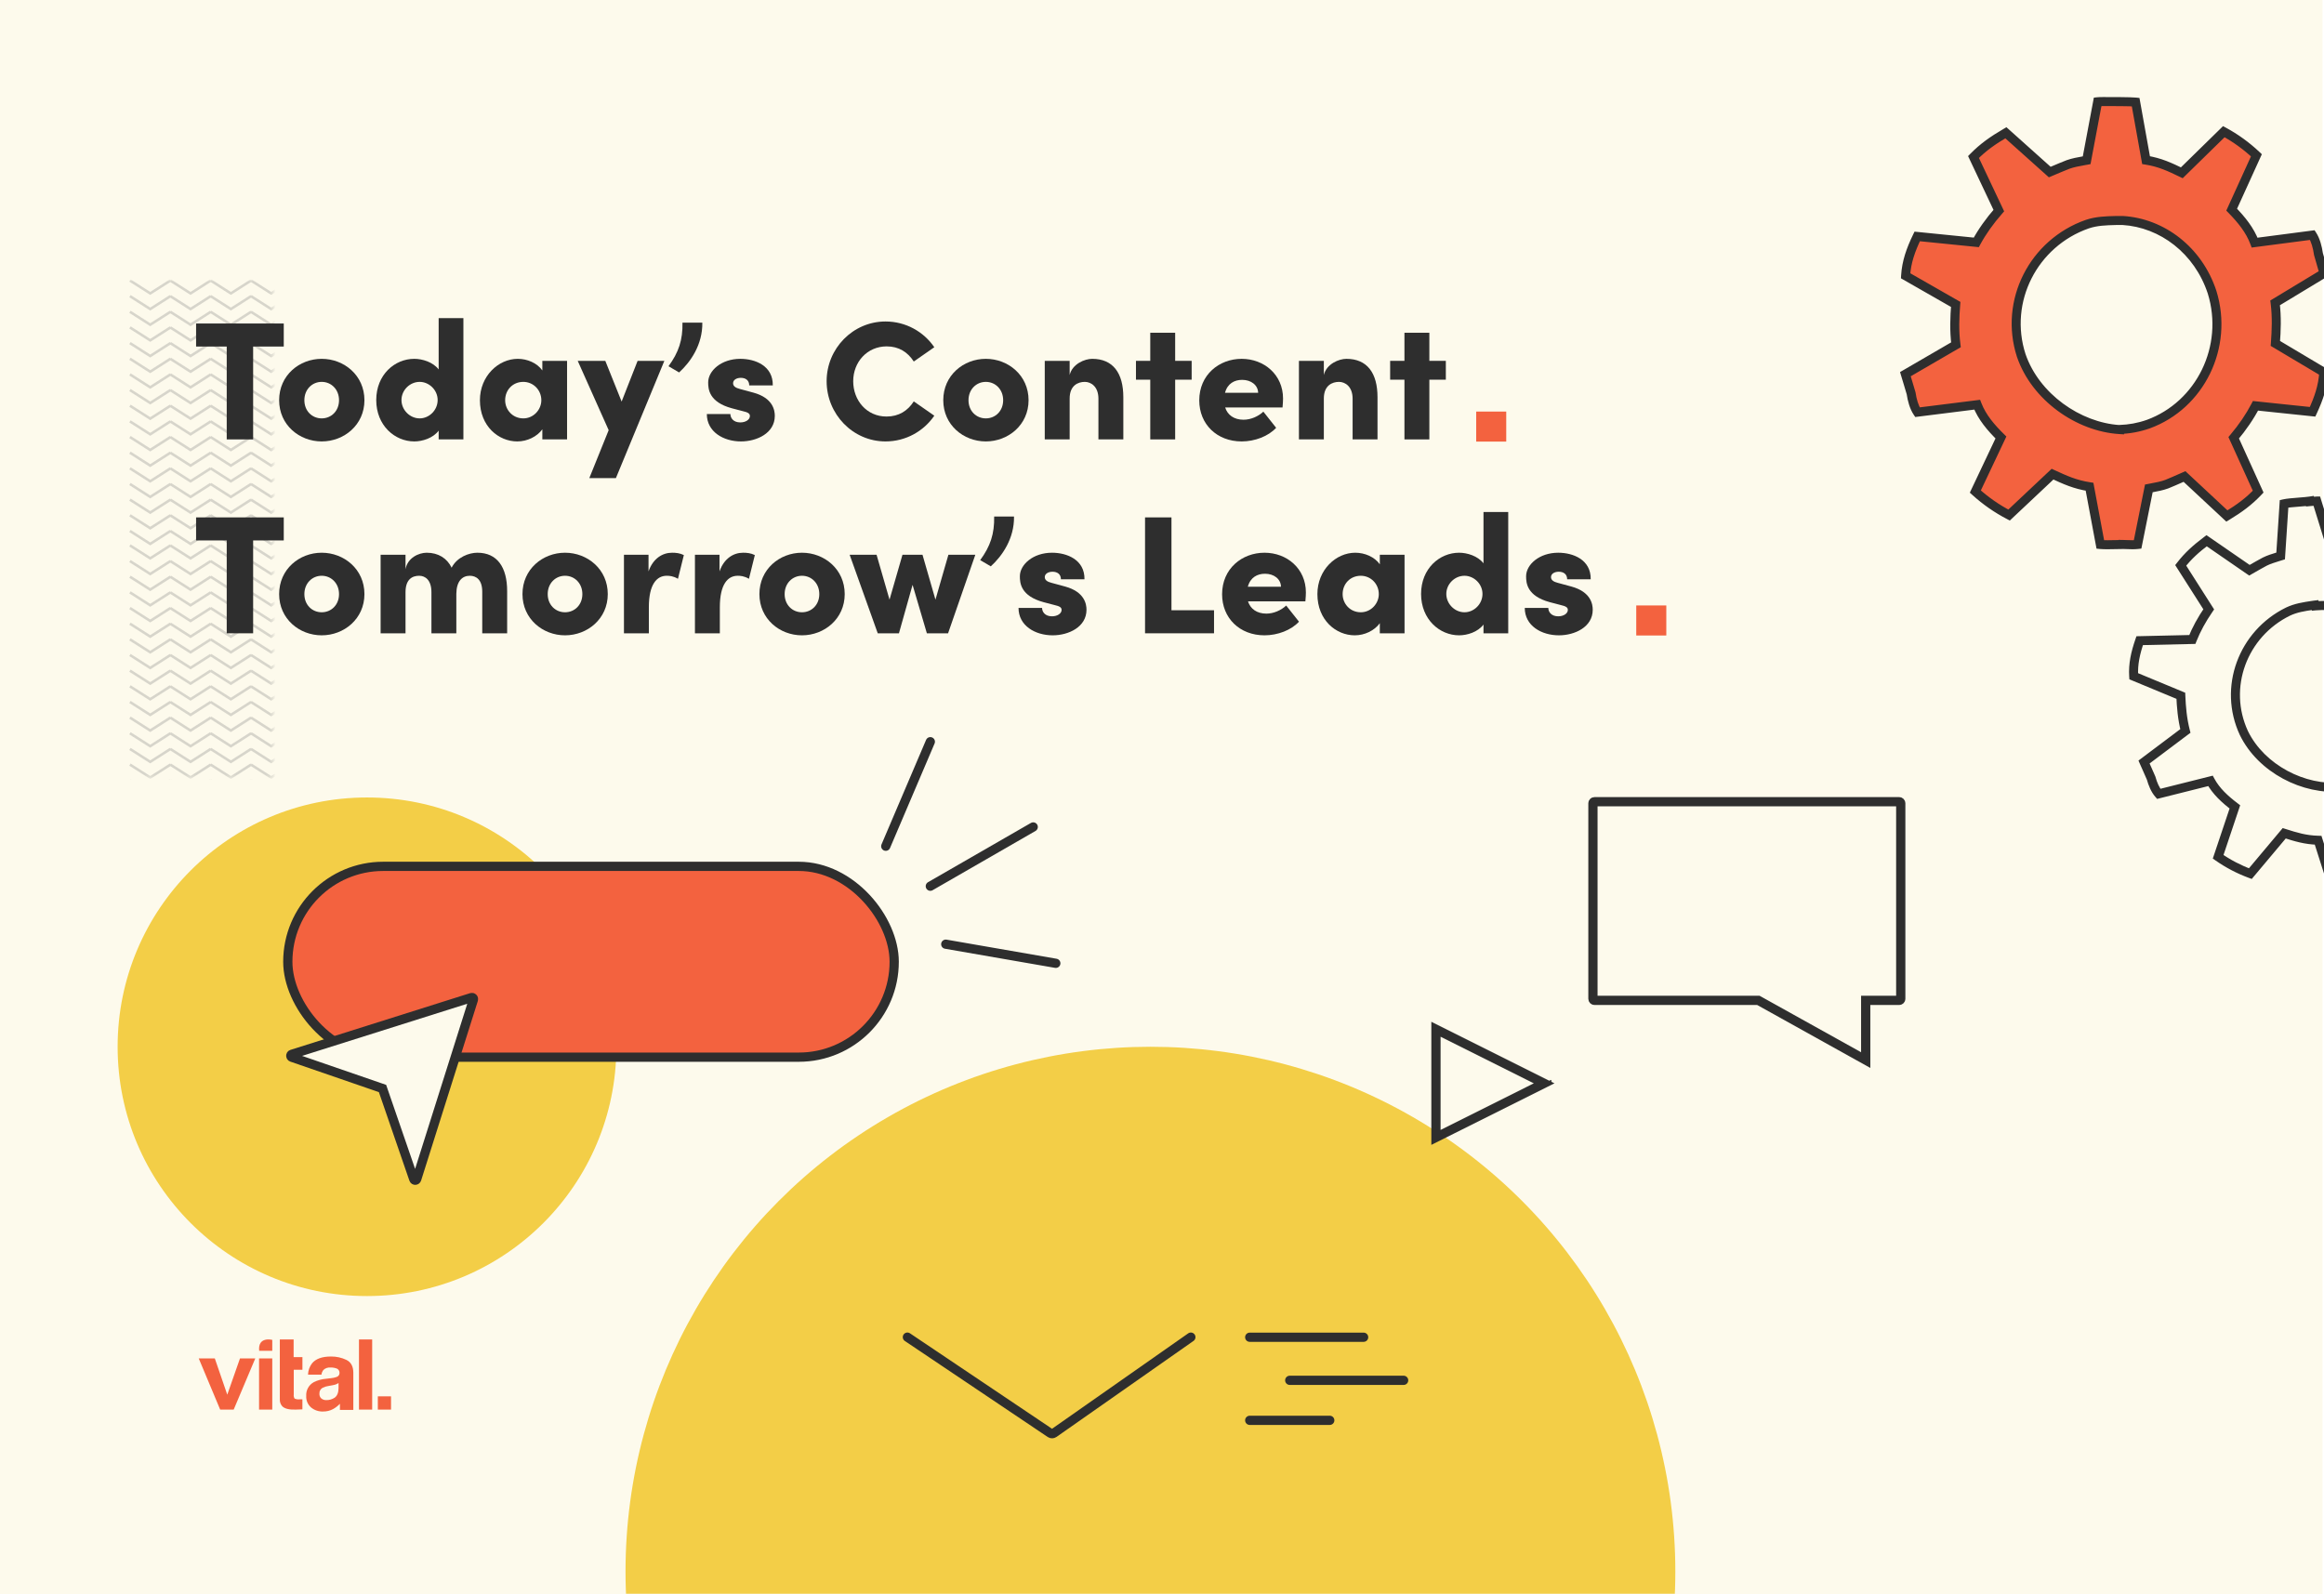 <?xml version="1.0" encoding="UTF-8"?> <svg xmlns="http://www.w3.org/2000/svg" width="755" height="518" viewBox="0 0 755 518" fill="none"><rect x="0" y="0" width="755" height="518" fill="#333333" stroke="none"/><g clip-path="url(#clip0_1_3749)"><rect width="755" height="518" fill="white"></rect><g clip-path="url(#clip1_1_3749)"><rect x="-0.473" y="-1" width="755" height="519" fill="#FDFAEC"></rect><mask id="mask0_1_3749" style="mask-type:luminance" maskUnits="userSpaceOnUse" x="-1" y="-1" width="756" height="519"><rect x="-0.473" y="-1" width="755" height="519" fill="white"></rect></mask><g mask="url(#mask0_1_3749)"><ellipse cx="373.74" cy="510.621" rx="170.525" ry="170.5" fill="#F3CE47"></ellipse><mask id="path-4-inside-1_1_3749" fill="white"><rect x="407" y="304" width="146" height="96" rx="2"></rect></mask><rect x="407" y="304" width="146" height="96" rx="2" stroke="#2E2E2E" stroke-width="6" mask="url(#path-4-inside-1_1_3749)"></rect><path d="M502.54 351.553L502.54 351.553C502.54 351.553 502.54 351.553 502.54 351.553L502.764 352L502.54 351.553ZM501.646 352L466.5 369.573V334.427L501.646 352Z" stroke="#2E2E2E" stroke-width="3"></path><ellipse cx="119.227" cy="340.121" rx="81.012" ry="81" fill="#F3CE47"></ellipse><mask id="mask1_1_3749" style="mask-type:luminance" maskUnits="userSpaceOnUse" x="35" y="90" width="54" height="163"><rect x="35.996" y="90.785" width="52.708" height="162" fill="white"></rect></mask><g mask="url(#mask1_1_3749)"><path opacity="0.2" fill-rule="evenodd" clip-rule="evenodd" d="M225.469 90.785L219.114 94.84L212.759 90.785L212.564 91.088L212.368 90.785L206.013 94.84L199.658 90.785L199.463 91.088L199.268 90.785L192.911 94.84L186.557 90.785L186.362 91.088L186.166 90.785L179.812 94.84L173.455 90.785L173.261 91.088L173.066 90.785L166.71 94.84L160.355 90.785L160.159 91.088L159.964 90.785L153.609 94.84L147.253 90.785L147.059 91.088L146.863 90.785L140.508 94.84L134.153 90.785L133.957 91.088L133.762 90.785L127.407 94.84L121.052 90.785L120.857 91.088L120.662 90.785L114.306 94.84L107.95 90.785L107.756 91.088L107.56 90.785L101.205 94.84L94.85 90.785L94.654 91.088L94.46 90.785L88.104 94.84L81.748 90.785L81.554 91.088L81.358 90.785L75.003 94.84L68.648 90.785L68.453 91.088L68.257 90.785L61.902 94.84L55.546 90.785L55.351 91.088L55.156 90.785L48.801 94.84L42.446 90.785L41.996 91.483L48.801 95.824L55.351 91.645L61.902 95.824L68.453 91.645L75.003 95.824L81.554 91.645L88.104 95.824L94.654 91.645L101.205 95.824L107.756 91.645L114.306 95.824L120.857 91.645L127.407 95.824L133.957 91.645L140.508 95.824L147.059 91.645L153.609 95.824L160.159 91.645L166.71 95.824L173.261 91.645L179.812 95.824L186.362 91.645L192.911 95.824L199.463 91.645L206.013 95.824L212.564 91.645L219.114 95.824L225.919 91.483L225.469 90.785ZM219.114 99.927L212.759 95.872L212.563 96.175L212.369 95.872L206.013 99.927L199.658 95.872L199.463 96.175L199.268 95.872L192.912 99.927L186.557 95.872L186.362 96.175L186.166 95.872L179.811 99.927L173.456 95.872L173.261 96.175L173.065 95.872L166.711 99.927L160.355 95.872L160.16 96.175L159.964 95.872L153.609 99.927L147.254 95.872L147.058 96.175L146.863 95.872L140.508 99.927L134.153 95.872L133.958 96.175L133.762 95.872L127.407 99.927L121.052 95.872L120.856 96.175L120.661 95.872L114.306 99.927L107.951 95.872L107.756 96.175L107.561 95.872L101.204 99.927L94.85 95.872L94.654 96.175L94.459 95.872L88.104 99.927L81.749 95.872L81.554 96.175L81.359 95.872L75.003 99.927L68.647 95.872L68.452 96.175L68.257 95.872L61.902 99.927L55.546 95.872L55.352 96.175L55.156 95.872L48.801 99.927L42.446 95.872L41.996 96.57L48.801 100.911L55.352 96.732L61.902 100.911L68.452 96.732L75.003 100.911L81.554 96.732L88.104 100.911L94.654 96.732L101.204 100.911L107.756 96.732L114.306 100.911L120.856 96.732L127.407 100.911L133.958 96.732L140.508 100.911L147.058 96.732L153.609 100.911L160.16 96.732L166.711 100.911L173.261 96.732L179.811 100.911L186.362 96.732L192.912 100.911L199.463 96.732L206.013 100.911L212.563 96.732L219.114 100.911L225.919 96.57L225.469 95.872L219.114 99.927ZM212.759 100.959L219.114 105.013L225.469 100.959L225.919 101.657L219.114 105.998L212.563 101.819L206.013 105.998L199.463 101.819L192.912 105.998L186.362 101.819L179.811 105.998L173.261 101.819L166.711 105.998L160.16 101.819L153.609 105.998L147.058 101.819L140.508 105.998L133.958 101.819L127.407 105.998L120.856 101.819L114.306 105.998L107.756 101.819L101.204 105.998L94.654 101.819L88.104 105.998L81.554 101.819L75.003 105.998L68.452 101.819L61.902 105.998L55.352 101.819L48.801 105.998L41.996 101.657L42.446 100.959L48.801 105.013L55.156 100.959L55.352 101.262L55.546 100.959L61.902 105.013L68.257 100.959L68.452 101.262L68.647 100.959L75.003 105.013L81.359 100.959L81.554 101.262L81.749 100.959L88.104 105.013L94.459 100.959L94.654 101.262L94.85 100.959L101.204 105.013L107.561 100.959L107.756 101.262L107.951 100.959L114.306 105.013L120.661 100.959L120.856 101.262L121.052 100.959L127.407 105.013L133.762 100.959L133.958 101.262L134.153 100.959L140.508 105.013L146.863 100.959L147.058 101.262L147.254 100.959L153.609 105.013L159.964 100.959L160.16 101.262L160.355 100.959L166.711 105.013L173.065 100.959L173.261 101.262L173.456 100.959L179.811 105.013L186.166 100.959L186.362 101.262L186.557 100.959L192.912 105.013L199.268 100.959L199.463 101.262L199.658 100.959L206.013 105.013L212.369 100.959L212.563 101.262L212.759 100.959ZM219.114 110.101L212.759 106.046L212.563 106.349L212.369 106.046L206.013 110.101L199.658 106.046L199.463 106.349L199.268 106.046L192.912 110.101L186.557 106.046L186.362 106.349L186.166 106.046L179.811 110.101L173.456 106.046L173.261 106.349L173.065 106.046L166.711 110.101L160.355 106.046L160.16 106.349L159.964 106.046L153.609 110.101L147.254 106.046L147.058 106.349L146.863 106.046L140.508 110.101L134.153 106.046L133.958 106.349L133.762 106.046L127.407 110.101L121.052 106.046L120.856 106.349L120.661 106.046L114.306 110.101L107.951 106.046L107.756 106.349L107.561 106.046L101.204 110.101L94.85 106.046L94.654 106.349L94.459 106.046L88.104 110.101L81.749 106.046L81.554 106.349L81.359 106.046L75.003 110.101L68.647 106.046L68.452 106.349L68.257 106.046L61.902 110.101L55.546 106.046L55.352 106.349L55.156 106.046L48.801 110.101L42.446 106.046L41.996 106.743L48.801 111.084L55.352 106.905L61.902 111.084L68.452 106.905L75.003 111.084L81.554 106.905L88.104 111.084L94.654 106.905L101.204 111.084L107.756 106.905L114.306 111.084L120.856 106.905L127.407 111.084L133.958 106.905L140.508 111.084L147.058 106.905L153.609 111.084L160.16 106.905L166.711 111.084L173.261 106.905L179.811 111.084L186.362 106.905L192.912 111.084L199.463 106.905L206.013 111.084L212.563 106.905L219.114 111.084L225.919 106.743L225.469 106.046L219.114 110.101ZM212.759 111.133L219.114 115.187L225.469 111.133L225.919 111.831L219.114 116.171L212.563 111.993L206.013 116.171L199.463 111.993L192.912 116.171L186.362 111.993L179.811 116.171L173.261 111.993L166.711 116.171L160.16 111.993L153.609 116.171L147.058 111.993L140.508 116.171L133.958 111.993L127.407 116.171L120.856 111.993L114.306 116.171L107.756 111.993L101.204 116.171L94.654 111.993L88.104 116.171L81.554 111.993L75.003 116.171L68.452 111.993L61.902 116.171L55.352 111.993L48.801 116.171L41.996 111.831L42.446 111.133L48.801 115.187L55.156 111.133L55.352 111.435L55.546 111.133L61.902 115.187L68.257 111.133L68.452 111.435L68.647 111.133L75.003 115.187L81.359 111.133L81.554 111.435L81.749 111.133L88.104 115.187L94.459 111.133L94.654 111.435L94.85 111.133L101.204 115.187L107.561 111.133L107.756 111.435L107.951 111.133L114.306 115.187L120.661 111.133L120.856 111.435L121.052 111.133L127.407 115.187L133.762 111.133L133.958 111.435L134.153 111.133L140.508 115.187L146.863 111.133L147.058 111.435L147.254 111.133L153.609 115.187L159.964 111.133L160.16 111.435L160.355 111.133L166.711 115.187L173.065 111.133L173.261 111.435L173.456 111.133L179.811 115.187L186.166 111.133L186.362 111.435L186.557 111.133L192.912 115.187L199.268 111.133L199.463 111.435L199.658 111.133L206.013 115.187L212.369 111.133L212.563 111.435L212.759 111.133ZM219.114 120.274L212.759 116.219L212.563 116.522L212.369 116.219L206.013 120.274L199.658 116.219L199.463 116.522L199.268 116.219L192.912 120.274L186.557 116.219L186.362 116.522L186.166 116.219L179.811 120.274L173.456 116.219L173.261 116.522L173.065 116.219L166.711 120.274L160.355 116.219L160.16 116.522L159.964 116.219L153.609 120.274L147.254 116.219L147.058 116.522L146.863 116.219L140.508 120.274L134.153 116.219L133.958 116.522L133.762 116.219L127.407 120.274L121.052 116.219L120.856 116.522L120.661 116.219L114.306 120.274L107.951 116.219L107.756 116.522L107.561 116.219L101.204 120.274L94.85 116.219L94.654 116.522L94.459 116.219L88.104 120.274L81.749 116.219L81.554 116.522L81.359 116.219L75.003 120.274L68.647 116.219L68.452 116.522L68.257 116.219L61.902 120.274L55.546 116.219L55.352 116.522L55.156 116.219L48.801 120.274L42.446 116.219L41.996 116.917L48.801 121.258L55.352 117.079L61.902 121.258L68.452 117.079L75.003 121.258L81.554 117.079L88.104 121.258L94.654 117.079L101.204 121.258L107.756 117.079L114.306 121.258L120.856 117.079L127.407 121.258L133.958 117.079L140.508 121.258L147.058 117.079L153.609 121.258L160.16 117.079L166.711 121.258L173.261 117.079L179.811 121.258L186.362 117.079L192.912 121.258L199.463 117.079L206.013 121.258L212.563 117.079L219.114 121.258L225.919 116.917L225.469 116.219L219.114 120.274ZM212.759 121.306L219.114 125.36L225.469 121.306L225.919 122.004L219.114 126.345L212.563 122.166L206.013 126.345L199.463 122.166L192.912 126.345L186.362 122.166L179.811 126.345L173.261 122.166L166.711 126.345L160.16 122.166L153.609 126.345L147.058 122.166L140.508 126.345L133.958 122.166L127.407 126.345L120.856 122.166L114.306 126.345L107.756 122.166L101.204 126.345L94.654 122.166L88.104 126.345L81.554 122.166L75.003 126.345L68.452 122.166L61.902 126.345L55.352 122.166L48.801 126.345L41.996 122.004L42.446 121.306L48.801 125.36L55.156 121.306L55.352 121.61L55.546 121.306L61.902 125.36L68.257 121.306L68.452 121.61L68.647 121.306L75.003 125.36L81.359 121.306L81.554 121.61L81.749 121.306L88.104 125.36L94.459 121.306L94.654 121.61L94.85 121.306L101.204 125.36L107.561 121.306L107.756 121.61L107.951 121.306L114.306 125.36L120.661 121.306L120.856 121.61L121.052 121.306L127.407 125.36L133.762 121.306L133.958 121.61L134.153 121.306L140.508 125.36L146.863 121.306L147.058 121.61L147.254 121.306L153.609 125.36L159.964 121.306L160.16 121.61L160.355 121.306L166.711 125.36L173.065 121.306L173.261 121.61L173.456 121.306L179.811 125.36L186.166 121.306L186.362 121.61L186.557 121.306L192.912 125.36L199.268 121.306L199.463 121.61L199.658 121.306L206.013 125.36L212.369 121.306L212.563 121.61L212.759 121.306ZM219.114 130.447L212.759 126.393L212.563 126.696L212.369 126.393L206.013 130.447L199.658 126.393L199.463 126.696L199.268 126.393L192.912 130.447L186.557 126.393L186.362 126.696L186.166 126.393L179.811 130.447L173.456 126.393L173.261 126.696L173.065 126.393L166.711 130.447L160.355 126.393L160.16 126.696L159.964 126.393L153.609 130.447L147.254 126.393L147.058 126.696L146.863 126.393L140.508 130.447L134.153 126.393L133.958 126.696L133.762 126.393L127.407 130.447L121.052 126.393L120.856 126.696L120.661 126.393L114.306 130.447L107.951 126.393L107.756 126.696L107.561 126.393L101.204 130.447L94.85 126.393L94.654 126.696L94.459 126.393L88.104 130.447L81.749 126.393L81.554 126.696L81.359 126.393L75.003 130.447L68.647 126.393L68.452 126.696L68.257 126.393L61.902 130.447L55.546 126.393L55.352 126.696L55.156 126.393L48.801 130.447L42.446 126.393L41.996 127.091L48.801 131.432L55.352 127.253L61.902 131.432L68.452 127.253L75.003 131.432L81.554 127.253L88.104 131.432L94.654 127.253L101.204 131.432L107.756 127.253L114.306 131.432L120.856 127.253L127.407 131.432L133.958 127.253L140.508 131.432L147.058 127.253L153.609 131.432L160.16 127.253L166.711 131.432L173.261 127.253L179.811 131.432L186.362 127.253L192.912 131.432L199.463 127.253L206.013 131.432L212.563 127.253L219.114 131.432L225.919 127.091L225.469 126.393L219.114 130.447ZM212.759 131.48L219.114 135.534L225.469 131.48L225.919 132.177L219.114 136.518L212.563 132.34L206.013 136.518L199.463 132.34L192.912 136.518L186.362 132.34L179.811 136.518L173.261 132.34L166.711 136.518L160.16 132.34L153.609 136.518L147.058 132.34L140.508 136.518L133.958 132.34L127.407 136.518L120.856 132.34L114.306 136.518L107.756 132.34L101.204 136.518L94.654 132.34L88.104 136.518L81.554 132.34L75.003 136.518L68.452 132.34L61.902 136.518L55.352 132.34L48.801 136.518L41.996 132.177L42.446 131.48L48.801 135.534L55.156 131.48L55.352 131.783L55.546 131.48L61.902 135.534L68.257 131.48L68.452 131.783L68.647 131.48L75.003 135.534L81.359 131.48L81.554 131.783L81.749 131.48L88.104 135.534L94.459 131.48L94.654 131.783L94.85 131.48L101.204 135.534L107.561 131.48L107.756 131.783L107.951 131.48L114.306 135.534L120.661 131.48L120.856 131.783L121.052 131.48L127.407 135.534L133.762 131.48L133.958 131.783L134.153 131.48L140.508 135.534L146.863 131.48L147.058 131.783L147.254 131.48L153.609 135.534L159.964 131.48L160.16 131.783L160.355 131.48L166.711 135.534L173.065 131.48L173.261 131.783L173.456 131.48L179.811 135.534L186.166 131.48L186.362 131.783L186.557 131.48L192.912 135.534L199.268 131.48L199.463 131.783L199.658 131.48L206.013 135.534L212.369 131.48L212.563 131.783L212.759 131.48ZM219.114 140.621L212.759 136.566L212.563 136.869L212.369 136.566L206.013 140.621L199.658 136.566L199.463 136.869L199.268 136.566L192.912 140.621L186.557 136.566L186.362 136.869L186.166 136.566L179.811 140.621L173.456 136.566L173.261 136.869L173.065 136.566L166.711 140.621L160.355 136.566L160.16 136.869L159.964 136.566L153.609 140.621L147.254 136.566L147.058 136.869L146.863 136.566L140.508 140.621L134.153 136.566L133.958 136.869L133.762 136.566L127.407 140.621L121.052 136.566L120.856 136.869L120.661 136.566L114.306 140.621L107.951 136.566L107.756 136.869L107.561 136.566L101.204 140.621L94.85 136.566L94.654 136.869L94.459 136.566L88.104 140.621L81.749 136.566L81.554 136.869L81.359 136.566L75.003 140.621L68.647 136.566L68.452 136.869L68.257 136.566L61.902 140.621L55.546 136.566L55.352 136.869L55.156 136.566L48.801 140.621L42.446 136.566L41.996 137.265L48.801 141.605L55.352 137.427L61.902 141.605L68.452 137.427L75.003 141.605L81.554 137.427L88.104 141.605L94.654 137.427L101.204 141.605L107.756 137.427L114.306 141.605L120.856 137.427L127.407 141.605L133.958 137.427L140.508 141.605L147.058 137.427L153.609 141.605L160.16 137.427L166.711 141.605L173.261 137.427L179.811 141.605L186.362 137.427L192.912 141.605L199.463 137.427L206.013 141.605L212.563 137.427L219.114 141.605L225.919 137.265L225.469 136.566L219.114 140.621ZM212.759 141.653L219.114 145.708L225.469 141.653L225.919 142.351L219.114 146.692L212.563 142.513L206.013 146.692L199.463 142.513L192.912 146.692L186.362 142.513L179.811 146.692L173.261 142.513L166.711 146.692L160.16 142.513L153.609 146.692L147.058 142.513L140.508 146.692L133.958 142.513L127.407 146.692L120.856 142.513L114.306 146.692L107.756 142.513L101.204 146.692L94.654 142.513L88.104 146.692L81.554 142.513L75.003 146.692L68.452 142.513L61.902 146.692L55.352 142.513L48.801 146.692L41.996 142.351L42.446 141.653L48.801 145.708L55.156 141.653L55.352 141.956L55.546 141.653L61.902 145.708L68.257 141.653L68.452 141.956L68.647 141.653L75.003 145.708L81.359 141.653L81.554 141.956L81.749 141.653L88.104 145.708L94.459 141.653L94.654 141.956L94.85 141.653L101.204 145.708L107.561 141.653L107.756 141.956L107.951 141.653L114.306 145.708L120.661 141.653L120.856 141.956L121.052 141.653L127.407 145.708L133.762 141.653L133.958 141.956L134.153 141.653L140.508 145.708L146.863 141.653L147.058 141.956L147.254 141.653L153.609 145.708L159.964 141.653L160.16 141.956L160.355 141.653L166.711 145.708L173.065 141.653L173.261 141.956L173.456 141.653L179.811 145.708L186.166 141.653L186.362 141.956L186.557 141.653L192.912 145.708L199.268 141.653L199.463 141.956L199.658 141.653L206.013 145.708L212.369 141.653L212.563 141.956L212.759 141.653ZM219.114 150.794L212.759 146.74L212.563 147.043L212.369 146.74L206.013 150.794L199.658 146.74L199.463 147.043L199.268 146.74L192.912 150.794L186.557 146.74L186.362 147.043L186.166 146.74L179.811 150.794L173.456 146.74L173.261 147.043L173.065 146.74L166.711 150.794L160.355 146.74L160.16 147.043L159.964 146.74L153.609 150.794L147.254 146.74L147.058 147.043L146.863 146.74L140.508 150.794L134.153 146.74L133.958 147.043L133.762 146.74L127.407 150.794L121.052 146.74L120.856 147.043L120.661 146.74L114.306 150.794L107.951 146.74L107.756 147.043L107.561 146.74L101.204 150.794L94.85 146.74L94.654 147.043L94.459 146.74L88.104 150.794L81.749 146.74L81.554 147.043L81.359 146.74L75.003 150.794L68.647 146.74L68.452 147.043L68.257 146.74L61.902 150.794L55.546 146.74L55.352 147.043L55.156 146.74L48.801 150.794L42.446 146.74L41.996 147.438L48.801 151.779L55.352 147.6L61.902 151.779L68.452 147.6L75.003 151.779L81.554 147.6L88.104 151.779L94.654 147.6L101.204 151.779L107.756 147.6L114.306 151.779L120.856 147.6L127.407 151.779L133.958 147.6L140.508 151.779L147.058 147.6L153.609 151.779L160.16 147.6L166.711 151.779L173.261 147.6L179.811 151.779L186.362 147.6L192.912 151.779L199.463 147.6L206.013 151.779L212.563 147.6L219.114 151.779L225.919 147.438L225.469 146.74L219.114 150.794ZM212.759 151.827L219.114 155.882L225.469 151.827L225.919 152.524L219.114 156.865L212.563 152.686L206.013 156.865L199.463 152.686L192.912 156.865L186.362 152.686L179.811 156.865L173.261 152.686L166.711 156.865L160.16 152.686L153.609 156.865L147.058 152.686L140.508 156.865L133.958 152.686L127.407 156.865L120.856 152.686L114.306 156.865L107.756 152.686L101.204 156.865L94.654 152.686L88.104 156.865L81.554 152.686L75.003 156.865L68.452 152.686L61.902 156.865L55.352 152.686L48.801 156.865L41.996 152.524L42.446 151.827L48.801 155.882L55.156 151.827L55.352 152.13L55.546 151.827L61.902 155.882L68.257 151.827L68.452 152.13L68.647 151.827L75.003 155.882L81.359 151.827L81.554 152.13L81.749 151.827L88.104 155.882L94.459 151.827L94.654 152.13L94.85 151.827L101.204 155.882L107.561 151.827L107.756 152.13L107.951 151.827L114.306 155.882L120.661 151.827L120.856 152.13L121.052 151.827L127.407 155.882L133.762 151.827L133.958 152.13L134.153 151.827L140.508 155.882L146.863 151.827L147.058 152.13L147.254 151.827L153.609 155.882L159.964 151.827L160.16 152.13L160.355 151.827L166.711 155.882L173.065 151.827L173.261 152.13L173.456 151.827L179.811 155.882L186.166 151.827L186.362 152.13L186.557 151.827L192.912 155.882L199.268 151.827L199.463 152.13L199.658 151.827L206.013 155.882L212.369 151.827L212.563 152.13L212.759 151.827ZM219.114 160.968L212.759 156.914L212.563 157.217L212.369 156.914L206.013 160.968L199.658 156.914L199.463 157.217L199.268 156.914L192.912 160.968L186.557 156.914L186.362 157.217L186.166 156.914L179.811 160.968L173.456 156.914L173.261 157.217L173.065 156.914L166.711 160.968L160.355 156.914L160.16 157.217L159.964 156.914L153.609 160.968L147.254 156.914L147.058 157.217L146.863 156.914L140.508 160.968L134.153 156.914L133.958 157.217L133.762 156.914L127.407 160.968L121.052 156.914L120.856 157.217L120.661 156.914L114.306 160.968L107.951 156.914L107.756 157.217L107.561 156.914L101.204 160.968L94.85 156.914L94.654 157.217L94.459 156.914L88.104 160.968L81.749 156.914L81.554 157.217L81.359 156.914L75.003 160.968L68.647 156.914L68.452 157.217L68.257 156.914L61.902 160.968L55.546 156.914L55.352 157.217L55.156 156.914L48.801 160.968L42.446 156.914L41.996 157.612L48.801 161.952L55.352 157.774L61.902 161.952L68.452 157.774L75.003 161.952L81.554 157.774L88.104 161.952L94.654 157.774L101.204 161.952L107.756 157.774L114.306 161.952L120.856 157.774L127.407 161.952L133.958 157.774L140.508 161.952L147.058 157.774L153.609 161.952L160.16 157.774L166.711 161.952L173.261 157.774L179.811 161.952L186.362 157.774L192.912 161.952L199.463 157.774L206.013 161.952L212.563 157.774L219.114 161.952L225.919 157.612L225.469 156.914L219.114 160.968ZM212.759 162L219.114 166.055L225.469 162L225.919 162.698L219.114 167.039L212.563 162.86L206.013 167.039L199.463 162.86L192.912 167.039L186.362 162.86L179.811 167.039L173.261 162.86L166.711 167.039L160.16 162.86L153.609 167.039L147.058 162.86L140.508 167.039L133.958 162.86L127.407 167.039L120.856 162.86L114.306 167.039L107.756 162.86L101.204 167.039L94.654 162.86L88.104 167.039L81.554 162.86L75.003 167.039L68.452 162.86L61.902 167.039L55.352 162.86L48.801 167.039L41.996 162.698L42.446 162L48.801 166.055L55.156 162L55.352 162.303L55.546 162L61.902 166.055L68.257 162L68.452 162.303L68.647 162L75.003 166.055L81.359 162L81.554 162.303L81.749 162L88.104 166.055L94.459 162L94.654 162.303L94.85 162L101.204 166.055L107.561 162L107.756 162.303L107.951 162L114.306 166.055L120.661 162L120.856 162.303L121.052 162L127.407 166.055L133.762 162L133.958 162.303L134.153 162L140.508 166.055L146.863 162L147.058 162.303L147.254 162L153.609 166.055L159.964 162L160.16 162.303L160.355 162L166.711 166.055L173.065 162L173.261 162.303L173.456 162L179.811 166.055L186.166 162L186.362 162.303L186.557 162L192.912 166.055L199.268 162L199.463 162.303L199.658 162L206.013 166.055L212.369 162L212.563 162.303L212.759 162ZM219.114 171.141L212.759 167.087L212.563 167.391L212.369 167.087L206.013 171.141L199.658 167.087L199.463 167.391L199.268 167.087L192.912 171.141L186.557 167.087L186.362 167.391L186.166 167.087L179.811 171.141L173.456 167.087L173.261 167.391L173.065 167.087L166.711 171.141L160.355 167.087L160.16 167.391L159.964 167.087L153.609 171.141L147.254 167.087L147.058 167.391L146.863 167.087L140.508 171.141L134.153 167.087L133.958 167.391L133.762 167.087L127.407 171.141L121.052 167.087L120.856 167.391L120.661 167.087L114.306 171.141L107.951 167.087L107.756 167.391L107.561 167.087L101.204 171.141L94.85 167.087L94.654 167.391L94.459 167.087L88.104 171.141L81.749 167.087L81.554 167.391L81.359 167.087L75.003 171.141L68.647 167.087L68.452 167.391L68.257 167.087L61.902 171.141L55.546 167.087L55.352 167.391L55.156 167.087L48.801 171.141L42.446 167.087L41.996 167.785L48.801 172.126L55.352 167.947L61.902 172.126L68.452 167.947L75.003 172.126L81.554 167.947L88.104 172.126L94.654 167.947L101.204 172.126L107.756 167.947L114.306 172.126L120.856 167.947L127.407 172.126L133.958 167.947L140.508 172.126L147.058 167.947L153.609 172.126L160.16 167.947L166.711 172.126L173.261 167.947L179.811 172.126L186.362 167.947L192.912 172.126L199.463 167.947L206.013 172.126L212.563 167.947L219.114 172.126L225.919 167.785L225.469 167.087L219.114 171.141ZM212.759 172.174L219.114 176.228L225.469 172.174L225.919 172.872L219.114 177.213L212.563 173.034L206.013 177.213L199.463 173.034L192.912 177.213L186.362 173.034L179.811 177.213L173.261 173.034L166.711 177.213L160.16 173.034L153.609 177.213L147.058 173.034L140.508 177.213L133.958 173.034L127.407 177.213L120.856 173.034L114.306 177.213L107.756 173.034L101.204 177.213L94.654 173.034L88.104 177.213L81.554 173.034L75.003 177.213L68.452 173.034L61.902 177.213L55.352 173.034L48.801 177.213L41.996 172.872L42.446 172.174L48.801 176.228L55.156 172.174L55.352 172.477L55.546 172.174L61.902 176.228L68.257 172.174L68.452 172.477L68.647 172.174L75.003 176.228L81.359 172.174L81.554 172.477L81.749 172.174L88.104 176.228L94.459 172.174L94.654 172.477L94.85 172.174L101.204 176.228L107.561 172.174L107.756 172.477L107.951 172.174L114.306 176.228L120.661 172.174L120.856 172.477L121.052 172.174L127.407 176.228L133.762 172.174L133.958 172.477L134.153 172.174L140.508 176.228L146.863 172.174L147.058 172.477L147.254 172.174L153.609 176.228L159.964 172.174L160.16 172.477L160.355 172.174L166.711 176.228L173.065 172.174L173.261 172.477L173.456 172.174L179.811 176.228L186.166 172.174L186.362 172.477L186.557 172.174L192.912 176.228L199.268 172.174L199.463 172.477L199.658 172.174L206.013 176.228L212.369 172.174L212.563 172.477L212.759 172.174Z" fill="#454249"></path><path opacity="0.2" fill-rule="evenodd" clip-rule="evenodd" d="M225.469 176.869L219.114 180.924L212.759 176.869L212.564 177.172L212.368 176.869L206.013 180.924L199.658 176.869L199.463 177.172L199.268 176.869L192.911 180.924L186.557 176.869L186.362 177.172L186.166 176.869L179.812 180.924L173.455 176.869L173.261 177.172L173.066 176.869L166.71 180.924L160.355 176.869L160.159 177.172L159.964 176.869L153.609 180.924L147.253 176.869L147.059 177.172L146.863 176.869L140.508 180.924L134.153 176.869L133.957 177.172L133.762 176.869L127.407 180.924L121.052 176.869L120.857 177.172L120.662 176.869L114.306 180.924L107.95 176.869L107.756 177.172L107.56 176.869L101.205 180.924L94.85 176.869L94.654 177.172L94.46 176.869L88.104 180.924L81.748 176.869L81.554 177.172L81.358 176.869L75.003 180.924L68.648 176.869L68.453 177.172L68.257 176.869L61.902 180.924L55.546 176.869L55.351 177.172L55.156 176.869L48.801 180.924L42.446 176.869L41.996 177.567L48.801 181.908L55.351 177.729L61.902 181.908L68.453 177.729L75.003 181.908L81.554 177.729L88.104 181.908L94.654 177.729L101.205 181.908L107.756 177.729L114.306 181.908L120.857 177.729L127.407 181.908L133.957 177.729L140.508 181.908L147.059 177.729L153.609 181.908L160.159 177.729L166.71 181.908L173.261 177.729L179.812 181.908L186.362 177.729L192.911 181.908L199.463 177.729L206.013 181.908L212.564 177.729L219.114 181.908L225.919 177.567L225.469 176.869ZM219.114 186.011L212.759 181.956L212.563 182.259L212.369 181.956L206.013 186.011L199.658 181.956L199.463 182.259L199.268 181.956L192.912 186.011L186.557 181.956L186.362 182.259L186.166 181.956L179.811 186.011L173.456 181.956L173.261 182.259L173.065 181.956L166.711 186.011L160.355 181.956L160.16 182.259L159.964 181.956L153.609 186.011L147.254 181.956L147.058 182.259L146.863 181.956L140.508 186.011L134.153 181.956L133.958 182.259L133.762 181.956L127.407 186.011L121.052 181.956L120.856 182.259L120.661 181.956L114.306 186.011L107.951 181.956L107.756 182.259L107.561 181.956L101.204 186.011L94.85 181.956L94.654 182.259L94.459 181.956L88.104 186.011L81.749 181.956L81.554 182.259L81.359 181.956L75.003 186.011L68.647 181.956L68.452 182.259L68.257 181.956L61.902 186.011L55.546 181.956L55.352 182.259L55.156 181.956L48.801 186.011L42.446 181.956L41.996 182.654L48.801 186.995L55.352 182.816L61.902 186.995L68.452 182.816L75.003 186.995L81.554 182.816L88.104 186.995L94.654 182.816L101.204 186.995L107.756 182.816L114.306 186.995L120.856 182.816L127.407 186.995L133.958 182.816L140.508 186.995L147.058 182.816L153.609 186.995L160.16 182.816L166.711 186.995L173.261 182.816L179.811 186.995L186.362 182.816L192.912 186.995L199.463 182.816L206.013 186.995L212.563 182.816L219.114 186.995L225.919 182.654L225.469 181.956L219.114 186.011ZM212.759 187.043L219.114 191.097L225.469 187.043L225.919 187.741L219.114 192.082L212.563 187.903L206.013 192.082L199.463 187.903L192.912 192.082L186.362 187.903L179.811 192.082L173.261 187.903L166.711 192.082L160.16 187.903L153.609 192.082L147.058 187.903L140.508 192.082L133.958 187.903L127.407 192.082L120.856 187.903L114.306 192.082L107.756 187.903L101.204 192.082L94.654 187.903L88.104 192.082L81.554 187.903L75.003 192.082L68.452 187.903L61.902 192.082L55.352 187.903L48.801 192.082L41.996 187.741L42.446 187.043L48.801 191.097L55.156 187.043L55.352 187.346L55.546 187.043L61.902 191.097L68.257 187.043L68.452 187.346L68.647 187.043L75.003 191.097L81.359 187.043L81.554 187.346L81.749 187.043L88.104 191.097L94.459 187.043L94.654 187.346L94.85 187.043L101.204 191.097L107.561 187.043L107.756 187.346L107.951 187.043L114.306 191.097L120.661 187.043L120.856 187.346L121.052 187.043L127.407 191.097L133.762 187.043L133.958 187.346L134.153 187.043L140.508 191.097L146.863 187.043L147.058 187.346L147.254 187.043L153.609 191.097L159.964 187.043L160.16 187.346L160.355 187.043L166.711 191.097L173.065 187.043L173.261 187.346L173.456 187.043L179.811 191.097L186.166 187.043L186.362 187.346L186.557 187.043L192.912 191.097L199.268 187.043L199.463 187.346L199.658 187.043L206.013 191.097L212.369 187.043L212.563 187.346L212.759 187.043ZM219.114 196.185L212.759 192.13L212.563 192.433L212.369 192.13L206.013 196.185L199.658 192.13L199.463 192.433L199.268 192.13L192.912 196.185L186.557 192.13L186.362 192.433L186.166 192.13L179.811 196.185L173.456 192.13L173.261 192.433L173.065 192.13L166.711 196.185L160.355 192.13L160.16 192.433L159.964 192.13L153.609 196.185L147.254 192.13L147.058 192.433L146.863 192.13L140.508 196.185L134.153 192.13L133.958 192.433L133.762 192.13L127.407 196.185L121.052 192.13L120.856 192.433L120.661 192.13L114.306 196.185L107.951 192.13L107.756 192.433L107.561 192.13L101.204 196.185L94.85 192.13L94.654 192.433L94.459 192.13L88.104 196.185L81.749 192.13L81.554 192.433L81.359 192.13L75.003 196.185L68.647 192.13L68.452 192.433L68.257 192.13L61.902 196.185L55.546 192.13L55.352 192.433L55.156 192.13L48.801 196.185L42.446 192.13L41.996 192.827L48.801 197.168L55.352 192.989L61.902 197.168L68.452 192.989L75.003 197.168L81.554 192.989L88.104 197.168L94.654 192.989L101.204 197.168L107.756 192.989L114.306 197.168L120.856 192.989L127.407 197.168L133.958 192.989L140.508 197.168L147.058 192.989L153.609 197.168L160.16 192.989L166.711 197.168L173.261 192.989L179.811 197.168L186.362 192.989L192.912 197.168L199.463 192.989L206.013 197.168L212.563 192.989L219.114 197.168L225.919 192.827L225.469 192.13L219.114 196.185ZM212.759 197.217L219.114 201.271L225.469 197.217L225.919 197.915L219.114 202.255L212.563 198.077L206.013 202.255L199.463 198.077L192.912 202.255L186.362 198.077L179.811 202.255L173.261 198.077L166.711 202.255L160.16 198.077L153.609 202.255L147.058 198.077L140.508 202.255L133.958 198.077L127.407 202.255L120.856 198.077L114.306 202.255L107.756 198.077L101.204 202.255L94.654 198.077L88.104 202.255L81.554 198.077L75.003 202.255L68.452 198.077L61.902 202.255L55.352 198.077L48.801 202.255L41.996 197.915L42.446 197.217L48.801 201.271L55.156 197.217L55.352 197.519L55.546 197.217L61.902 201.271L68.257 197.217L68.452 197.519L68.647 197.217L75.003 201.271L81.359 197.217L81.554 197.519L81.749 197.217L88.104 201.271L94.459 197.217L94.654 197.519L94.85 197.217L101.204 201.271L107.561 197.217L107.756 197.519L107.951 197.217L114.306 201.271L120.661 197.217L120.856 197.519L121.052 197.217L127.407 201.271L133.762 197.217L133.958 197.519L134.153 197.217L140.508 201.271L146.863 197.217L147.058 197.519L147.254 197.217L153.609 201.271L159.964 197.217L160.16 197.519L160.355 197.217L166.711 201.271L173.065 197.217L173.261 197.519L173.456 197.217L179.811 201.271L186.166 197.217L186.362 197.519L186.557 197.217L192.912 201.271L199.268 197.217L199.463 197.519L199.658 197.217L206.013 201.271L212.369 197.217L212.563 197.519L212.759 197.217ZM219.114 206.358L212.759 202.303L212.563 202.606L212.369 202.303L206.013 206.358L199.658 202.303L199.463 202.606L199.268 202.303L192.912 206.358L186.557 202.303L186.362 202.606L186.166 202.303L179.811 206.358L173.456 202.303L173.261 202.606L173.065 202.303L166.711 206.358L160.355 202.303L160.16 202.606L159.964 202.303L153.609 206.358L147.254 202.303L147.058 202.606L146.863 202.303L140.508 206.358L134.153 202.303L133.958 202.606L133.762 202.303L127.407 206.358L121.052 202.303L120.856 202.606L120.661 202.303L114.306 206.358L107.951 202.303L107.756 202.606L107.561 202.303L101.204 206.358L94.85 202.303L94.654 202.606L94.459 202.303L88.104 206.358L81.749 202.303L81.554 202.606L81.359 202.303L75.003 206.358L68.647 202.303L68.452 202.606L68.257 202.303L61.902 206.358L55.546 202.303L55.352 202.606L55.156 202.303L48.801 206.358L42.446 202.303L41.996 203.001L48.801 207.342L55.352 203.163L61.902 207.342L68.452 203.163L75.003 207.342L81.554 203.163L88.104 207.342L94.654 203.163L101.204 207.342L107.756 203.163L114.306 207.342L120.856 203.163L127.407 207.342L133.958 203.163L140.508 207.342L147.058 203.163L153.609 207.342L160.16 203.163L166.711 207.342L173.261 203.163L179.811 207.342L186.362 203.163L192.912 207.342L199.463 203.163L206.013 207.342L212.563 203.163L219.114 207.342L225.919 203.001L225.469 202.303L219.114 206.358ZM212.759 207.39L219.114 211.444L225.469 207.39L225.919 208.088L219.114 212.429L212.563 208.25L206.013 212.429L199.463 208.25L192.912 212.429L186.362 208.25L179.811 212.429L173.261 208.25L166.711 212.429L160.16 208.25L153.609 212.429L147.058 208.25L140.508 212.429L133.958 208.25L127.407 212.429L120.856 208.25L114.306 212.429L107.756 208.25L101.204 212.429L94.654 208.25L88.104 212.429L81.554 208.25L75.003 212.429L68.452 208.25L61.902 212.429L55.352 208.25L48.801 212.429L41.996 208.088L42.446 207.39L48.801 211.444L55.156 207.39L55.352 207.693L55.546 207.39L61.902 211.444L68.257 207.39L68.452 207.693L68.647 207.39L75.003 211.444L81.359 207.39L81.554 207.693L81.749 207.39L88.104 211.444L94.459 207.39L94.654 207.693L94.85 207.39L101.204 211.444L107.561 207.39L107.756 207.693L107.951 207.39L114.306 211.444L120.661 207.39L120.856 207.693L121.052 207.39L127.407 211.444L133.762 207.39L133.958 207.693L134.153 207.39L140.508 211.444L146.863 207.39L147.058 207.693L147.254 207.39L153.609 211.444L159.964 207.39L160.16 207.693L160.355 207.39L166.711 211.444L173.065 207.39L173.261 207.693L173.456 207.39L179.811 211.444L186.166 207.39L186.362 207.693L186.557 207.39L192.912 211.444L199.268 207.39L199.463 207.693L199.658 207.39L206.013 211.444L212.369 207.39L212.563 207.693L212.759 207.39ZM219.114 216.531L212.759 212.477L212.563 212.78L212.369 212.477L206.013 216.531L199.658 212.477L199.463 212.78L199.268 212.477L192.912 216.531L186.557 212.477L186.362 212.78L186.166 212.477L179.811 216.531L173.456 212.477L173.261 212.78L173.065 212.477L166.711 216.531L160.355 212.477L160.16 212.78L159.964 212.477L153.609 216.531L147.254 212.477L147.058 212.78L146.863 212.477L140.508 216.531L134.153 212.477L133.958 212.78L133.762 212.477L127.407 216.531L121.052 212.477L120.856 212.78L120.661 212.477L114.306 216.531L107.951 212.477L107.756 212.78L107.561 212.477L101.204 216.531L94.85 212.477L94.654 212.78L94.459 212.477L88.104 216.531L81.749 212.477L81.554 212.78L81.359 212.477L75.003 216.531L68.647 212.477L68.452 212.78L68.257 212.477L61.902 216.531L55.546 212.477L55.352 212.78L55.156 212.477L48.801 216.531L42.446 212.477L41.996 213.175L48.801 217.516L55.352 213.337L61.902 217.516L68.452 213.337L75.003 217.516L81.554 213.337L88.104 217.516L94.654 213.337L101.204 217.516L107.756 213.337L114.306 217.516L120.856 213.337L127.407 217.516L133.958 213.337L140.508 217.516L147.058 213.337L153.609 217.516L160.16 213.337L166.711 217.516L173.261 213.337L179.811 217.516L186.362 213.337L192.912 217.516L199.463 213.337L206.013 217.516L212.563 213.337L219.114 217.516L225.919 213.175L225.469 212.477L219.114 216.531ZM212.759 217.564L219.114 221.618L225.469 217.564L225.919 218.261L219.114 222.602L212.563 218.424L206.013 222.602L199.463 218.424L192.912 222.602L186.362 218.424L179.811 222.602L173.261 218.424L166.711 222.602L160.16 218.424L153.609 222.602L147.058 218.424L140.508 222.602L133.958 218.424L127.407 222.602L120.856 218.424L114.306 222.602L107.756 218.424L101.204 222.602L94.654 218.424L88.104 222.602L81.554 218.424L75.003 222.602L68.452 218.424L61.902 222.602L55.352 218.424L48.801 222.602L41.996 218.261L42.446 217.564L48.801 221.618L55.156 217.564L55.352 217.867L55.546 217.564L61.902 221.618L68.257 217.564L68.452 217.867L68.647 217.564L75.003 221.618L81.359 217.564L81.554 217.867L81.749 217.564L88.104 221.618L94.459 217.564L94.654 217.867L94.85 217.564L101.204 221.618L107.561 217.564L107.756 217.867L107.951 217.564L114.306 221.618L120.661 217.564L120.856 217.867L121.052 217.564L127.407 221.618L133.762 217.564L133.958 217.867L134.153 217.564L140.508 221.618L146.863 217.564L147.058 217.867L147.254 217.564L153.609 221.618L159.964 217.564L160.16 217.867L160.355 217.564L166.711 221.618L173.065 217.564L173.261 217.867L173.456 217.564L179.811 221.618L186.166 217.564L186.362 217.867L186.557 217.564L192.912 221.618L199.268 217.564L199.463 217.867L199.658 217.564L206.013 221.618L212.369 217.564L212.563 217.867L212.759 217.564ZM219.114 226.705L212.759 222.65L212.563 222.953L212.369 222.65L206.013 226.705L199.658 222.65L199.463 222.953L199.268 222.65L192.912 226.705L186.557 222.65L186.362 222.953L186.166 222.65L179.811 226.705L173.456 222.65L173.261 222.953L173.065 222.65L166.711 226.705L160.355 222.65L160.16 222.953L159.964 222.65L153.609 226.705L147.254 222.65L147.058 222.953L146.863 222.65L140.508 226.705L134.153 222.65L133.958 222.953L133.762 222.65L127.407 226.705L121.052 222.65L120.856 222.953L120.661 222.65L114.306 226.705L107.951 222.65L107.756 222.953L107.561 222.65L101.204 226.705L94.85 222.65L94.654 222.953L94.459 222.65L88.104 226.705L81.749 222.65L81.554 222.953L81.359 222.65L75.003 226.705L68.647 222.65L68.452 222.953L68.257 222.65L61.902 226.705L55.546 222.65L55.352 222.953L55.156 222.65L48.801 226.705L42.446 222.65L41.996 223.348L48.801 227.689L55.352 223.51L61.902 227.689L68.452 223.51L75.003 227.689L81.554 223.51L88.104 227.689L94.654 223.51L101.204 227.689L107.756 223.51L114.306 227.689L120.856 223.51L127.407 227.689L133.958 223.51L140.508 227.689L147.058 223.51L153.609 227.689L160.16 223.51L166.711 227.689L173.261 223.51L179.811 227.689L186.362 223.51L192.912 227.689L199.463 223.51L206.013 227.689L212.563 223.51L219.114 227.689L225.919 223.348L225.469 222.65L219.114 226.705ZM212.759 227.737L219.114 231.792L225.469 227.737L225.919 228.435L219.114 232.776L212.563 228.597L206.013 232.776L199.463 228.597L192.912 232.776L186.362 228.597L179.811 232.776L173.261 228.597L166.711 232.776L160.16 228.597L153.609 232.776L147.058 228.597L140.508 232.776L133.958 228.597L127.407 232.776L120.856 228.597L114.306 232.776L107.756 228.597L101.204 232.776L94.654 228.597L88.104 232.776L81.554 228.597L75.003 232.776L68.452 228.597L61.902 232.776L55.352 228.597L48.801 232.776L41.996 228.435L42.446 227.737L48.801 231.792L55.156 227.737L55.352 228.04L55.546 227.737L61.902 231.792L68.257 227.737L68.452 228.04L68.647 227.737L75.003 231.792L81.359 227.737L81.554 228.04L81.749 227.737L88.104 231.792L94.459 227.737L94.654 228.04L94.85 227.737L101.204 231.792L107.561 227.737L107.756 228.04L107.951 227.737L114.306 231.792L120.661 227.737L120.856 228.04L121.052 227.737L127.407 231.792L133.762 227.737L133.958 228.04L134.153 227.737L140.508 231.792L146.863 227.737L147.058 228.04L147.254 227.737L153.609 231.792L159.964 227.737L160.16 228.04L160.355 227.737L166.711 231.792L173.065 227.737L173.261 228.04L173.456 227.737L179.811 231.792L186.166 227.737L186.362 228.04L186.557 227.737L192.912 231.792L199.268 227.737L199.463 228.04L199.658 227.737L206.013 231.792L212.369 227.737L212.563 228.04L212.759 227.737ZM219.114 236.878L212.759 232.824L212.563 233.127L212.369 232.824L206.013 236.878L199.658 232.824L199.463 233.127L199.268 232.824L192.912 236.878L186.557 232.824L186.362 233.127L186.166 232.824L179.811 236.878L173.456 232.824L173.261 233.127L173.065 232.824L166.711 236.878L160.355 232.824L160.16 233.127L159.964 232.824L153.609 236.878L147.254 232.824L147.058 233.127L146.863 232.824L140.508 236.878L134.153 232.824L133.958 233.127L133.762 232.824L127.407 236.878L121.052 232.824L120.856 233.127L120.661 232.824L114.306 236.878L107.951 232.824L107.756 233.127L107.561 232.824L101.204 236.878L94.85 232.824L94.654 233.127L94.459 232.824L88.104 236.878L81.749 232.824L81.554 233.127L81.359 232.824L75.003 236.878L68.647 232.824L68.452 233.127L68.257 232.824L61.902 236.878L55.546 232.824L55.352 233.127L55.156 232.824L48.801 236.878L42.446 232.824L41.996 233.522L48.801 237.863L55.352 233.684L61.902 237.863L68.452 233.684L75.003 237.863L81.554 233.684L88.104 237.863L94.654 233.684L101.204 237.863L107.756 233.684L114.306 237.863L120.856 233.684L127.407 237.863L133.958 233.684L140.508 237.863L147.058 233.684L153.609 237.863L160.16 233.684L166.711 237.863L173.261 233.684L179.811 237.863L186.362 233.684L192.912 237.863L199.463 233.684L206.013 237.863L212.563 233.684L219.114 237.863L225.919 233.522L225.469 232.824L219.114 236.878ZM212.759 237.911L219.114 241.966L225.469 237.911L225.919 238.608L219.114 242.949L212.563 238.77L206.013 242.949L199.463 238.77L192.912 242.949L186.362 238.77L179.811 242.949L173.261 238.77L166.711 242.949L160.16 238.77L153.609 242.949L147.058 238.77L140.508 242.949L133.958 238.77L127.407 242.949L120.856 238.77L114.306 242.949L107.756 238.77L101.204 242.949L94.654 238.77L88.104 242.949L81.554 238.77L75.003 242.949L68.452 238.77L61.902 242.949L55.352 238.77L48.801 242.949L41.996 238.608L42.446 237.911L48.801 241.966L55.156 237.911L55.352 238.214L55.546 237.911L61.902 241.966L68.257 237.911L68.452 238.214L68.647 237.911L75.003 241.966L81.359 237.911L81.554 238.214L81.749 237.911L88.104 241.966L94.459 237.911L94.654 238.214L94.85 237.911L101.204 241.966L107.561 237.911L107.756 238.214L107.951 237.911L114.306 241.966L120.661 237.911L120.856 238.214L121.052 237.911L127.407 241.966L133.762 237.911L133.958 238.214L134.153 237.911L140.508 241.966L146.863 237.911L147.058 238.214L147.254 237.911L153.609 241.966L159.964 237.911L160.16 238.214L160.355 237.911L166.711 241.966L173.065 237.911L173.261 238.214L173.456 237.911L179.811 241.966L186.166 237.911L186.362 238.214L186.557 237.911L192.912 241.966L199.268 237.911L199.463 238.214L199.658 237.911L206.013 241.966L212.369 237.911L212.563 238.214L212.759 237.911ZM219.114 247.052L212.759 242.998L212.563 243.3L212.369 242.998L206.013 247.052L199.658 242.998L199.463 243.3L199.268 242.998L192.912 247.052L186.557 242.998L186.362 243.3L186.166 242.998L179.811 247.052L173.456 242.998L173.261 243.3L173.065 242.998L166.711 247.052L160.355 242.998L160.16 243.3L159.964 242.998L153.609 247.052L147.254 242.998L147.058 243.3L146.863 242.998L140.508 247.052L134.153 242.998L133.958 243.3L133.762 242.998L127.407 247.052L121.052 242.998L120.856 243.3L120.661 242.998L114.306 247.052L107.951 242.998L107.756 243.3L107.561 242.998L101.204 247.052L94.85 242.998L94.654 243.3L94.459 242.998L88.104 247.052L81.749 242.998L81.554 243.3L81.359 242.998L75.003 247.052L68.647 242.998L68.452 243.3L68.257 242.998L61.902 247.052L55.546 242.998L55.352 243.3L55.156 242.998L48.801 247.052L42.446 242.998L41.996 243.696L48.801 248.036L55.352 243.858L61.902 248.036L68.452 243.858L75.003 248.036L81.554 243.858L88.104 248.036L94.654 243.858L101.204 248.036L107.756 243.858L114.306 248.036L120.856 243.858L127.407 248.036L133.958 243.858L140.508 248.036L147.058 243.858L153.609 248.036L160.16 243.858L166.711 248.036L173.261 243.858L179.811 248.036L186.362 243.858L192.912 248.036L199.463 243.858L206.013 248.036L212.563 243.858L219.114 248.036L225.919 243.696L225.469 242.998L219.114 247.052ZM212.759 248.084L219.114 252.139L225.469 248.084L225.919 248.782L219.114 253.123L212.563 248.944L206.013 253.123L199.463 248.944L192.912 253.123L186.362 248.944L179.811 253.123L173.261 248.944L166.711 253.123L160.16 248.944L153.609 253.123L147.058 248.944L140.508 253.123L133.958 248.944L127.407 253.123L120.856 248.944L114.306 253.123L107.756 248.944L101.204 253.123L94.654 248.944L88.104 253.123L81.554 248.944L75.003 253.123L68.452 248.944L61.902 253.123L55.352 248.944L48.801 253.123L41.996 248.782L42.446 248.084L48.801 252.139L55.156 248.084L55.352 248.387L55.546 248.084L61.902 252.139L68.257 248.084L68.452 248.387L68.647 248.084L75.003 252.139L81.359 248.084L81.554 248.387L81.749 248.084L88.104 252.139L94.459 248.084L94.654 248.387L94.85 248.084L101.204 252.139L107.561 248.084L107.756 248.387L107.951 248.084L114.306 252.139L120.661 248.084L120.856 248.387L121.052 248.084L127.407 252.139L133.762 248.084L133.958 248.387L134.153 248.084L140.508 252.139L146.863 248.084L147.058 248.387L147.254 248.084L153.609 252.139L159.964 248.084L160.16 248.387L160.355 248.084L166.711 252.139L173.065 248.084L173.261 248.387L173.456 248.084L179.811 252.139L186.166 248.084L186.362 248.387L186.557 248.084L192.912 252.139L199.268 248.084L199.463 248.387L199.658 248.084L206.013 252.139L212.369 248.084L212.563 248.387L212.759 248.084ZM219.114 257.225L212.759 253.171L212.563 253.475L212.369 253.171L206.013 257.225L199.658 253.171L199.463 253.475L199.268 253.171L192.912 257.225L186.557 253.171L186.362 253.475L186.166 253.171L179.811 257.225L173.456 253.171L173.261 253.475L173.065 253.171L166.711 257.225L160.355 253.171L160.16 253.475L159.964 253.171L153.609 257.225L147.254 253.171L147.058 253.475L146.863 253.171L140.508 257.225L134.153 253.171L133.958 253.475L133.762 253.171L127.407 257.225L121.052 253.171L120.856 253.475L120.661 253.171L114.306 257.225L107.951 253.171L107.756 253.475L107.561 253.171L101.204 257.225L94.85 253.171L94.654 253.475L94.459 253.171L88.104 257.225L81.749 253.171L81.554 253.475L81.359 253.171L75.003 257.225L68.647 253.171L68.452 253.475L68.257 253.171L61.902 257.225L55.546 253.171L55.352 253.475L55.156 253.171L48.801 257.225L42.446 253.171L41.996 253.869L48.801 258.21L55.352 254.031L61.902 258.21L68.452 254.031L75.003 258.21L81.554 254.031L88.104 258.21L94.654 254.031L101.204 258.21L107.756 254.031L114.306 258.21L120.856 254.031L127.407 258.21L133.958 254.031L140.508 258.21L147.058 254.031L153.609 258.21L160.16 254.031L166.711 258.21L173.261 254.031L179.811 258.21L186.362 254.031L192.912 258.21L199.463 254.031L206.013 258.21L212.563 254.031L219.114 258.21L225.919 253.869L225.469 253.171L219.114 257.225ZM212.759 258.258L219.114 262.312L225.469 258.258L225.919 258.956L219.114 263.297L212.563 259.118L206.013 263.297L199.463 259.118L192.912 263.297L186.362 259.118L179.811 263.297L173.261 259.118L166.711 263.297L160.16 259.118L153.609 263.297L147.058 259.118L140.508 263.297L133.958 259.118L127.407 263.297L120.856 259.118L114.306 263.297L107.756 259.118L101.204 263.297L94.654 259.118L88.104 263.297L81.554 259.118L75.003 263.297L68.452 259.118L61.902 263.297L55.352 259.118L48.801 263.297L41.996 258.956L42.446 258.258L48.801 262.312L55.156 258.258L55.352 258.561L55.546 258.258L61.902 262.312L68.257 258.258L68.452 258.561L68.647 258.258L75.003 262.312L81.359 258.258L81.554 258.561L81.749 258.258L88.104 262.312L94.459 258.258L94.654 258.561L94.85 258.258L101.204 262.312L107.561 258.258L107.756 258.561L107.951 258.258L114.306 262.312L120.661 258.258L120.856 258.561L121.052 258.258L127.407 262.312L133.762 258.258L133.958 258.561L134.153 258.258L140.508 262.312L146.863 258.258L147.058 258.561L147.254 258.258L153.609 262.312L159.964 258.258L160.16 258.561L160.355 258.258L166.711 262.312L173.065 258.258L173.261 258.561L173.456 258.258L179.811 262.312L186.166 258.258L186.362 258.561L186.557 258.258L192.912 262.312L199.268 258.258L199.463 258.561L199.658 258.258L206.013 262.312L212.369 258.258L212.563 258.561L212.759 258.258Z" fill="#454249"></path></g><path d="M506.446 206.431C500.761 206.431 495.35 203.315 495.35 197.521H503.002C503.002 198.778 503.931 200.254 506.227 200.254C507.921 200.254 509.343 199.379 509.343 198.177C509.343 197.357 508.741 196.974 506.828 196.537L503.494 195.663C496.006 193.64 495.787 189.377 495.787 187.245C495.787 183.473 500.05 179.593 506.227 179.593C511.037 179.593 516.886 181.834 516.776 188.229H509.124C509.124 186.589 507.976 185.769 506.391 185.769C505.024 185.769 503.877 186.425 503.877 187.518C503.877 188.502 504.751 189.049 506.063 189.377L510.49 190.579C516.886 192.328 517.432 196.373 517.432 198.122C517.432 203.752 511.584 206.431 506.446 206.431Z" fill="#2E2E2E"></path><path d="M481.945 166.365H489.98V205.775H481.945V202.932C480.086 205.392 476.643 206.43 474.019 206.43C467.679 206.43 461.666 201.238 461.666 192.984C461.666 184.73 467.679 179.592 474.019 179.592C476.643 179.592 480.086 180.631 481.945 183.036V166.365ZM475.768 198.942C478.884 198.942 481.617 196.264 481.617 192.984C481.617 189.705 478.829 187.081 475.768 187.081C472.598 187.081 469.865 189.759 469.865 192.984C469.865 196.209 472.598 198.942 475.768 198.942Z" fill="#2E2E2E"></path><path d="M448.263 180.248H456.298V205.775H448.263V202.495C446.514 204.9 443.344 206.431 440.119 206.431C434.052 206.431 427.984 201.511 427.984 193.039C427.984 185.168 433.997 179.593 440.283 179.593C443.398 179.593 446.569 180.959 448.263 183.364V180.248ZM442.087 198.942C445.366 198.942 447.935 196.154 447.935 193.039C447.935 189.705 445.312 187.081 442.087 187.081C438.588 187.081 436.183 189.759 436.183 193.039C436.183 196.154 438.588 198.942 442.087 198.942Z" fill="#2E2E2E"></path><path d="M424.244 192.492C424.244 193.203 424.189 194.132 424.08 195.389H405.441C406.206 197.849 408.338 199.379 411.399 199.379C413.804 199.379 416.209 198.286 417.849 196.756L422.003 202.003C419.489 204.736 415.116 206.431 410.798 206.431C402.763 206.431 397.023 200.855 397.023 193.094C397.023 184.785 403.473 179.593 410.798 179.593C418.068 179.593 424.244 184.731 424.244 192.492ZM405.386 190.634H416.154C416.1 188.119 413.859 186.425 410.962 186.425C408.502 186.425 406.206 187.573 405.386 190.634Z" fill="#2E2E2E"></path><path d="M371.992 205.774V168.114H380.574V198.286H394.403V205.774H371.992Z" fill="#2E2E2E"></path><path d="M341.985 206.431C336.3 206.431 330.889 203.315 330.889 197.521H338.541C338.541 198.778 339.47 200.254 341.766 200.254C343.46 200.254 344.882 199.379 344.882 198.177C344.882 197.357 344.28 196.974 342.367 196.537L339.033 195.663C331.545 193.64 331.326 189.377 331.326 187.245C331.326 183.473 335.589 179.593 341.766 179.593C346.576 179.593 352.425 181.834 352.315 188.229H344.663C344.663 186.589 343.515 185.769 341.93 185.769C340.563 185.769 339.416 186.425 339.416 187.518C339.416 188.502 340.29 189.049 341.602 189.377L346.029 190.579C352.425 192.328 352.971 196.373 352.971 198.122C352.971 203.752 347.123 206.431 341.985 206.431Z" fill="#2E2E2E"></path><path d="M321.881 184.02L318.438 181.998C321.772 177.461 323.084 173.416 322.974 167.841H329.424C329.533 175.001 325.598 180.631 321.881 184.02Z" fill="#2E2E2E"></path><path d="M308.111 180.248H316.856L308.001 205.774H301.114L296.468 190.032L292.041 205.774H285.154L276.025 180.248H284.771L288.98 194.842L293.189 180.248H299.693L303.902 194.842L308.111 180.248Z" fill="#2E2E2E"></path><path d="M260.538 206.431C253.268 206.431 246.709 201.074 246.709 193.039C246.709 184.949 253.268 179.593 260.538 179.593C267.808 179.593 274.422 184.949 274.422 193.039C274.422 201.074 267.808 206.431 260.538 206.431ZM260.538 198.942C263.654 198.942 266.168 196.537 266.168 193.039C266.168 189.541 263.654 187.081 260.538 187.081C257.422 187.081 254.908 189.541 254.908 193.039C254.908 196.537 257.422 198.942 260.538 198.942Z" fill="#2E2E2E"></path><path d="M241.398 179.593C242.601 179.593 243.913 179.702 245.225 180.358L243.311 188.065C241.726 187.136 240.469 187.081 239.649 187.081C236.479 187.081 233.855 189.759 233.855 197.302V205.775H225.766V180.248H233.746V185.66C235.222 181.451 238.283 179.593 241.398 179.593Z" fill="#2E2E2E"></path><path d="M218.338 179.593C219.54 179.593 220.852 179.702 222.164 180.358L220.251 188.065C218.666 187.136 217.409 187.081 216.589 187.081C213.418 187.081 210.795 189.759 210.795 197.302V205.775H202.705V180.248H210.685V185.66C212.161 181.451 215.222 179.593 218.338 179.593Z" fill="#2E2E2E"></path><path d="M183.565 206.431C176.296 206.431 169.736 201.074 169.736 193.039C169.736 184.949 176.296 179.593 183.565 179.593C190.835 179.593 197.449 184.949 197.449 193.039C197.449 201.074 190.835 206.431 183.565 206.431ZM183.565 198.942C186.681 198.942 189.195 196.537 189.195 193.039C189.195 189.541 186.681 187.081 183.565 187.081C180.45 187.081 177.935 189.541 177.935 193.039C177.935 196.537 180.45 198.942 183.565 198.942Z" fill="#2E2E2E"></path><path d="M155.082 179.593C161.477 179.593 164.757 184.239 164.757 192.055V205.775H156.667V192.274C156.667 188.338 154.699 187.081 152.622 187.081C150.162 187.081 148.304 188.83 148.249 192.93V205.775H140.16V192.438C140.16 188.502 138.192 187.081 136.169 187.081C133.983 187.081 131.742 188.174 131.742 192.438V205.775H123.652V180.248H131.742V184.949C132.398 181.232 136.06 179.593 138.629 179.593C142.401 179.593 145.243 181.396 146.719 184.457C148.468 181.014 152.403 179.593 155.082 179.593Z" fill="#2E2E2E"></path><path d="M104.511 206.431C97.241 206.431 90.682 201.074 90.682 193.039C90.682 184.949 97.241 179.593 104.511 179.593C111.78 179.593 118.394 184.949 118.394 193.039C118.394 201.074 111.78 206.431 104.511 206.431ZM104.511 198.942C107.626 198.942 110.141 196.537 110.141 193.039C110.141 189.541 107.626 187.081 104.511 187.081C101.395 187.081 98.881 189.541 98.881 193.039C98.881 196.537 101.395 198.942 104.511 198.942Z" fill="#2E2E2E"></path><path d="M92.185 168.114V175.602H82.237V205.774H73.655V175.602H63.707V168.114H92.185Z" fill="#2E2E2E"></path><path d="M469.71 117.248V123.37H464.353V142.775H456.263V123.37H451.617V117.248H456.263V108.12H464.353V117.248H469.71Z" fill="#2E2E2E"></path><path d="M437.4 116.593C444.178 116.593 447.513 121.239 447.513 129.055V142.775H439.423V129.547C439.423 125.611 437.018 124.081 434.995 124.081C432.809 124.081 430.076 125.229 430.076 129.492V142.775H421.986V117.248H430.076V121.84C430.951 118.232 434.995 116.593 437.4 116.593Z" fill="#2E2E2E"></path><path d="M416.824 129.492C416.824 130.203 416.77 131.132 416.66 132.389H398.021C398.786 134.849 400.918 136.379 403.979 136.379C406.384 136.379 408.789 135.286 410.429 133.756L414.583 139.003C412.069 141.736 407.696 143.431 403.378 143.431C395.343 143.431 389.604 137.855 389.604 130.094C389.604 121.785 396.053 116.593 403.378 116.593C410.648 116.593 416.824 121.731 416.824 129.492ZM397.966 127.634H408.734C408.68 125.119 406.439 123.425 403.542 123.425C401.082 123.425 398.786 124.573 397.966 127.634Z" fill="#2E2E2E"></path><path d="M387.133 117.248V123.37H381.777V142.775H373.687V123.37H369.041V117.248H373.687V108.12H381.777V117.248H387.133Z" fill="#2E2E2E"></path><path d="M354.824 116.593C361.602 116.593 364.936 121.239 364.936 129.055V142.775H356.847V129.547C356.847 125.611 354.442 124.081 352.419 124.081C350.233 124.081 347.5 125.229 347.5 129.492V142.775H339.41V117.248H347.5V121.84C348.374 118.232 352.419 116.593 354.824 116.593Z" fill="#2E2E2E"></path><path d="M320.268 143.431C312.999 143.431 306.439 138.074 306.439 130.039C306.439 121.949 312.999 116.593 320.268 116.593C327.538 116.593 334.152 121.949 334.152 130.039C334.152 138.074 327.538 143.431 320.268 143.431ZM320.268 135.942C323.384 135.942 325.898 133.537 325.898 130.039C325.898 126.541 323.384 124.081 320.268 124.081C317.153 124.081 314.638 126.541 314.638 130.039C314.638 133.537 317.153 135.942 320.268 135.942Z" fill="#2E2E2E"></path><path d="M287.678 143.431C277.074 143.431 268.547 134.576 268.547 123.862C268.547 113.258 277.074 104.458 287.678 104.458C294.292 104.458 300.086 107.792 303.529 112.821L296.861 117.467C294.893 114.406 291.996 112.548 288.06 112.548C281.72 112.548 277.183 117.631 277.183 123.862C277.183 130.094 281.556 135.341 288.006 135.341C291.996 135.341 294.893 133.482 296.861 130.421L303.529 135.068C300.086 140.096 294.292 143.431 287.678 143.431Z" fill="#2E2E2E"></path><path d="M240.725 143.431C235.04 143.431 229.629 140.315 229.629 134.521H237.281C237.281 135.778 238.211 137.254 240.506 137.254C242.201 137.254 243.622 136.379 243.622 135.177C243.622 134.357 243.021 133.974 241.107 133.537L237.773 132.663C230.285 130.64 230.066 126.377 230.066 124.245C230.066 120.473 234.33 116.593 240.506 116.593C245.316 116.593 251.165 118.834 251.056 125.229H243.403C243.403 123.589 242.255 122.769 240.67 122.769C239.304 122.769 238.156 123.425 238.156 124.518C238.156 125.502 239.03 126.049 240.342 126.377L244.77 127.579C251.165 129.328 251.712 133.373 251.712 135.122C251.712 140.752 245.863 143.431 240.725 143.431Z" fill="#2E2E2E"></path><path d="M220.621 121.02L217.178 118.998C220.512 114.461 221.824 110.416 221.715 104.841H228.164C228.274 112.001 224.338 117.631 220.621 121.02Z" fill="#2E2E2E"></path><path d="M207.141 117.248H215.832L200.089 155.346H191.453L197.739 139.768L187.682 117.248H196.646L201.948 130.476L207.141 117.248Z" fill="#2E2E2E"></path><path d="M176.191 117.248H184.226V142.775H176.191V139.495C174.442 141.9 171.272 143.431 168.047 143.431C161.979 143.431 155.912 138.511 155.912 130.039C155.912 122.168 161.925 116.593 168.211 116.593C171.326 116.593 174.496 117.959 176.191 120.364V117.248ZM170.014 135.942C173.294 135.942 175.863 133.154 175.863 130.039C175.863 126.705 173.239 124.081 170.014 124.081C166.516 124.081 164.111 126.759 164.111 130.039C164.111 133.154 166.516 135.942 170.014 135.942Z" fill="#2E2E2E"></path><path d="M142.509 103.365H150.544V142.775H142.509V139.932C140.651 142.392 137.207 143.43 134.584 143.43C128.243 143.43 122.23 138.238 122.23 129.984C122.23 121.73 128.243 116.592 134.584 116.592C137.207 116.592 140.651 117.631 142.509 120.036V103.365ZM136.333 135.942C139.448 135.942 142.181 133.264 142.181 129.984C142.181 126.705 139.394 124.081 136.333 124.081C133.162 124.081 130.429 126.759 130.429 129.984C130.429 133.209 133.162 135.942 136.333 135.942Z" fill="#2E2E2E"></path><path d="M104.511 143.431C97.241 143.431 90.682 138.074 90.682 130.039C90.682 121.949 97.241 116.593 104.511 116.593C111.78 116.593 118.394 121.949 118.394 130.039C118.394 138.074 111.78 143.431 104.511 143.431ZM104.511 135.942C107.626 135.942 110.141 133.537 110.141 130.039C110.141 126.541 107.626 124.081 104.511 124.081C101.395 124.081 98.881 126.541 98.881 130.039C98.881 133.537 101.395 135.942 104.511 135.942Z" fill="#2E2E2E"></path><path d="M92.185 105.114V112.602H82.237V142.774H73.655V112.602H63.707V105.114H92.185Z" fill="#2E2E2E"></path><rect x="479.572" y="133.726" width="9.761" height="9.759" fill="#F3623F"></rect><rect x="531.572" y="196.726" width="9.761" height="9.759" fill="#F3623F"></rect><path fill-rule="evenodd" clip-rule="evenodd" d="M88.45 438.913H84.198C83.708 434.136 88.45 435.354 88.45 435.354V438.913ZM64.564 441.379H69.786L73.834 453.164L77.966 441.379H82.938L75.915 458.021H71.534L64.564 441.379ZM84.162 441.379H88.45V458.021H84.162V441.379ZM90.906 435.215H95.392V440.962H98.249V445.077H95.432V453.138C95.369 453.584 95.464 454.038 95.701 454.426C96.216 454.661 96.79 454.749 97.354 454.678H97.79H98.24V457.935L96.088 458.012C93.947 458.083 92.483 457.723 91.697 456.931C91.134 456.294 90.85 455.469 90.906 454.632V435.215ZM112.573 441.882C111.001 441.12 109.266 440.736 107.513 440.764C104.616 440.764 102.56 441.515 101.343 443.017C100.549 444.078 100.105 445.351 100.068 446.666H104.428C104.5 446.105 104.722 445.572 105.073 445.123C105.685 444.545 106.526 444.263 107.371 444.351C108.124 444.309 108.877 444.444 109.567 444.745C110.069 445.04 110.354 445.592 110.298 446.165C110.288 446.748 109.893 447.257 109.323 447.422C108.741 447.626 108.135 447.755 107.52 447.808L105.946 447.993C104.558 448.105 103.204 448.474 101.956 449.081C100.314 449.997 99.353 451.755 99.485 453.602C99.404 455.013 99.984 456.382 101.059 457.321C102.146 458.218 103.535 458.686 104.955 458.633C106.114 458.65 107.258 458.365 108.268 457.807C109.071 457.353 109.801 456.783 110.432 456.118V458.108H114.784V446.049C114.784 444.007 114.047 442.618 112.573 441.882ZM108.695 454.16C109.524 453.584 109.954 452.555 109.986 451.073V449.391C109.72 449.559 109.438 449.701 109.144 449.816C108.749 449.95 108.344 450.05 107.932 450.117L106.901 450.302C106.182 450.395 105.483 450.601 104.831 450.911C104.138 451.287 103.725 452.019 103.769 452.794C103.711 453.41 103.953 454.016 104.422 454.43C104.872 454.769 105.428 454.946 105.996 454.931C106.955 454.949 107.896 454.68 108.695 454.16ZM116.622 435.215H120.909V458.021H116.622V435.215ZM127.033 453.706H122.746V458.021H127.033V453.706Z" fill="#F3623F"></path></g></g><mask id="path-42-inside-2_1_3749" fill="white"><rect x="529.701" y="460.981" width="48.862" height="88.019" rx="2"></rect></mask><rect x="529.701" y="460.981" width="48.862" height="88.019" rx="2" stroke="#2E2E2E" stroke-width="6" mask="url(#path-42-inside-2_1_3749)"></rect><mask id="path-43-inside-3_1_3749" fill="white"><rect x="594.236" y="404.195" width="48.862" height="144.805" rx="2"></rect></mask><rect x="594.236" y="404.195" width="48.862" height="144.805" rx="2" stroke="#2E2E2E" stroke-width="6" mask="url(#path-43-inside-3_1_3749)"></rect><mask id="path-44-inside-4_1_3749" fill="white"><rect x="722.953" y="381.48" width="48.862" height="159.949" rx="2"></rect></mask><rect x="722.953" y="381.48" width="48.862" height="159.949" rx="2" fill="#F3623F" stroke="#2E2E2E" stroke-width="6" mask="url(#path-44-inside-4_1_3749)"></rect><mask id="path-45-inside-5_1_3749" fill="white"><rect x="658.771" y="313.336" width="48.862" height="235.664" rx="2"></rect></mask><rect x="658.771" y="313.336" width="48.862" height="235.664" rx="2" fill="#BA5AE2" stroke="#2E2E2E" stroke-width="6" mask="url(#path-45-inside-5_1_3749)"></rect><path d="M307.249 306.79L343 313" stroke="#2E2E2E" stroke-width="3" stroke-linecap="round"></path><path d="M287.759 274.959L302.236 241" stroke="#2E2E2E" stroke-width="3" stroke-linecap="round"></path><path d="M302.235 287.949L335.66 268.696" stroke="#2E2E2E" stroke-width="3" stroke-linecap="round"></path><rect x="93.5" y="281.5" width="197" height="62" rx="31" fill="#F3623F" stroke="#2E2E2E" stroke-width="3"></rect><path d="M124.506 354.369L124.268 353.678L123.576 353.44L94.786 343.518C94.331 343.361 94.339 342.713 94.799 342.568L153.184 324.131C153.57 324.009 153.934 324.372 153.812 324.758L135.374 383.143C135.229 383.603 134.582 383.611 134.425 383.156L124.506 354.369Z" fill="#FDFAEC" stroke="#2E2E2E" stroke-width="3"></path><path d="M807.788 194.273L808.904 193.326L808.312 192.628L807.425 192.855L807.788 194.273ZM791.552 198.431L790.255 199.11L790.792 200.137L791.915 199.85L791.552 198.431ZM810.194 199.429L808.781 199.81L808.804 199.897L808.838 199.979L810.194 199.429ZM811.524 202.54L810.182 203.127V203.127L811.524 202.54ZM812.452 204.689L813.352 205.844L814.236 205.155L813.802 204.122L812.452 204.689ZM799.51 214.772L798.61 213.617L797.857 214.205L798.091 215.131L799.51 214.772ZM800.993 226.26L799.531 226.327L799.573 227.238L800.409 227.602L800.993 226.26ZM815.827 232.716L817.287 232.619L817.228 231.729L816.411 231.373L815.827 232.716ZM814 244.314L814.027 245.777L815.067 245.758L815.391 244.77L814 244.314ZM797.473 244.626L797.446 243.162L796.454 243.18L796.104 244.108L797.473 244.626ZM792.364 254.443L791.143 253.636L790.628 254.415L791.118 255.211L792.364 254.443ZM801.229 268.84L802.405 269.713L802.996 268.917L802.476 268.072L801.229 268.84ZM793.135 276.84L792.281 278.028L793.172 278.669L794.037 277.993L793.135 276.84ZM779.641 267.14L780.495 265.951L779.723 265.396L778.903 265.875L779.641 267.14ZM778.54 267.789L779.287 269.049L778.54 267.789ZM774.822 269.937L775.489 271.24L775.509 271.23L775.528 271.219L774.822 269.937ZM770.341 271.605L769.9 270.209L769.9 270.209L770.341 271.605ZM769.859 271.758L769.416 270.362L768.476 270.661L768.399 271.645L769.859 271.758ZM768.594 288.041L768.935 289.465L769.971 289.217L770.054 288.155L768.594 288.041ZM765.632 288.438L765.753 289.897H765.753L765.632 288.438ZM763.433 288.675L761.98 288.854L762.164 290.355L763.659 290.122L763.433 288.675ZM763.396 288.378L764.85 288.199L764.667 286.715L763.187 286.929L763.396 288.378ZM762.842 288.458L763.053 289.907L763.053 289.907L762.842 288.458ZM758.183 289L756.788 289.445L757.121 290.488L758.216 290.464L758.183 289ZM753.092 273.021L754.487 272.577L754.171 271.585L753.131 271.558L753.092 273.021ZM742.076 270.753L742.521 269.358L741.586 269.06L740.955 269.812L742.076 270.753ZM731.071 283.864L730.564 285.237L731.53 285.594L732.192 284.805L731.071 283.864ZM720.61 278.394L719.222 277.928L718.874 278.966L719.771 279.594L720.61 278.394ZM726.046 262.177L727.434 262.643L727.768 261.647L726.932 261.012L726.046 262.177ZM718.118 253.728L719.406 253.032L718.865 252.031L717.762 252.308L718.118 253.728ZM701.303 257.946L700.205 258.913L700.794 259.583L701.659 259.366L701.303 257.946ZM698.839 252.826L700.251 252.437L700.226 252.347L700.19 252.262L698.839 252.826ZM697.481 249.74L696.147 250.342L697.481 249.74ZM696.529 247.602L695.65 246.432L694.728 247.125L695.186 248.183L696.529 247.602ZM709.966 237.503L710.845 238.674L711.628 238.086L711.383 237.138L709.966 237.503ZM708.488 226.077L709.95 226.014L709.91 225.082L709.049 224.725L708.488 226.077ZM693.176 219.724L691.715 219.817L691.773 220.727L692.615 221.076L693.176 219.724ZM695.122 208.172L695.089 206.708L694.071 206.731L693.738 207.694L695.122 208.172ZM712.218 207.781L712.251 209.245L713.221 209.222L713.579 208.321L712.218 207.781ZM717.55 197.985L718.756 198.816L719.307 198.017L718.785 197.199L717.55 197.985ZM708.451 183.699L707.293 182.803L706.663 183.617L707.216 184.486L708.451 183.699ZM716.862 175.698L717.693 174.492L716.824 173.893L715.981 174.529L716.862 175.698ZM730.773 185.286L729.942 186.491L730.696 187.011L731.493 186.561L730.773 185.286ZM731.929 184.626L731.2 183.356L731.2 183.356L731.929 184.626ZM735.772 182.479L735.12 181.168L735.101 181.177L735.083 181.187L735.772 182.479ZM740.416 180.796L739.985 179.396L740.416 180.796ZM740.914 180.642L741.347 182.041L742.309 181.743L742.375 180.738L740.914 180.642ZM742.025 163.689L741.69 162.264L740.635 162.511L740.564 163.593L742.025 163.689ZM746.97 163.139L746.853 161.679L746.97 163.139ZM750.428 162.804L751.881 162.626L751.697 161.126L750.204 161.357L750.428 162.804ZM750.449 162.975L748.996 163.153L749.17 164.575L750.595 164.431L750.449 162.975ZM752.65 162.802L754.048 162.367L753.722 161.317L752.623 161.338L752.65 162.802ZM757.647 178.881L756.249 179.315L756.558 180.31L757.6 180.344L757.647 178.881ZM768.308 181.212L767.843 182.6L768.809 182.924L769.448 182.131L768.308 181.212ZM778.886 168.091L779.415 166.726L778.418 166.339L777.746 167.172L778.886 168.091ZM789.025 173.636L790.42 174.08L790.74 173.075L789.888 172.453L789.025 173.636ZM783.847 189.904L782.452 189.46L782.145 190.424L782.938 191.052L783.847 189.904ZM751.677 196.641L751.498 195.188L751.479 195.19L751.459 195.193L751.677 196.641ZM752.087 196.59L753.499 196.204L753.165 194.983L751.908 195.137L752.087 196.59ZM751.196 196.713L750.98 195.265L750.98 195.265L751.196 196.713ZM743.309 198.723L742.679 197.401L742.671 197.404L742.664 197.408L743.309 198.723ZM728.992 238.223L727.666 238.842L727.671 238.855L727.677 238.867L728.992 238.223ZM760.658 255.697L762.111 255.519L761.937 254.103L760.517 254.24L760.658 255.697ZM760.68 255.879L759.227 256.057L759.419 257.622L760.966 257.315L760.68 255.879ZM767.458 253.58L768.104 254.894L768.111 254.89L768.119 254.886L767.458 253.58ZM781.112 213.959L782.446 213.355L782.44 213.343L782.435 213.331L781.112 213.959ZM752.162 196.865L750.75 197.251L751.075 198.44L752.301 198.322L752.162 196.865ZM807.425 192.855L791.189 197.013L791.915 199.85L808.151 195.692L807.425 192.855ZM811.608 199.047C811.082 197.098 810.216 194.872 808.904 193.326L806.672 195.221C807.567 196.275 808.294 198.006 808.781 199.81L811.608 199.047ZM812.865 201.952C812.412 200.918 811.956 199.876 811.551 198.878L808.838 199.979C809.26 201.021 809.733 202.099 810.182 203.127L812.865 201.952ZM813.802 204.122C813.51 203.425 813.188 202.69 812.865 201.952L810.182 203.127C810.507 203.869 810.82 204.583 811.103 205.256L813.802 204.122ZM800.41 215.927L813.352 205.844L811.553 203.534L798.61 213.617L800.41 215.927ZM802.456 226.192C802.289 222.562 801.97 218.534 800.93 214.414L798.091 215.131C799.058 218.961 799.366 222.755 799.531 226.327L802.456 226.192ZM816.411 231.373L801.577 224.917L800.409 227.602L815.242 234.058L816.411 231.373ZM815.391 244.77C816.717 240.727 817.569 236.858 817.287 232.619L814.366 232.813C814.612 236.521 813.879 239.984 812.608 243.857L815.391 244.77ZM797.501 246.089L814.027 245.777L813.972 242.85L797.446 243.162L797.501 246.089ZM793.586 255.251C795.806 251.892 797.583 248.48 798.843 245.143L796.104 244.108C794.93 247.217 793.259 250.435 791.143 253.636L793.586 255.251ZM802.476 268.072L793.611 253.675L791.118 255.211L799.983 269.607L802.476 268.072ZM794.037 277.993C797.429 275.342 799.983 272.974 802.405 269.713L800.054 267.967C797.842 270.945 795.504 273.131 792.234 275.686L794.037 277.993ZM778.786 268.329L792.281 278.028L793.99 275.651L780.495 265.951L778.786 268.329ZM779.287 269.049C779.687 268.811 780.052 268.595 780.379 268.404L778.903 265.875C778.565 266.073 778.191 266.294 777.793 266.53L779.287 269.049ZM775.528 271.219C776.928 270.448 778.225 269.678 779.287 269.049L777.793 266.53C776.728 267.162 775.469 267.908 774.115 268.654L775.528 271.219ZM770.782 273.001C772.542 272.446 774.072 271.966 775.489 271.24L774.154 268.634C772.997 269.227 771.718 269.635 769.9 270.209L770.782 273.001ZM770.301 273.154C770.465 273.102 770.625 273.051 770.783 273.001L769.9 270.209C769.743 270.259 769.581 270.31 769.416 270.362L770.301 273.154ZM770.054 288.155L771.319 271.871L768.399 271.645L767.135 287.928L770.054 288.155ZM765.753 289.897C766.743 289.816 767.838 289.728 768.935 289.465L768.253 286.618C767.41 286.819 766.539 286.894 765.512 286.979L765.753 289.897ZM763.659 290.122C764.347 290.014 765.026 289.957 765.753 289.897L765.512 286.979C764.8 287.038 764.016 287.102 763.207 287.229L763.659 290.122ZM761.943 288.556L761.98 288.854L764.886 288.497L764.85 288.199L761.943 288.556ZM763.053 289.907C763.243 289.879 763.428 289.852 763.606 289.827L763.187 286.929C763.007 286.955 762.821 286.982 762.631 287.009L763.053 289.907ZM758.216 290.464C759.437 290.436 761.49 290.135 763.053 289.907L762.632 287.009C760.976 287.25 759.146 287.514 758.151 287.536L758.216 290.464ZM751.697 273.466L756.788 289.445L759.578 288.556L754.487 272.577L751.697 273.466ZM741.632 272.148C745.356 273.334 748.628 274.367 753.053 274.485L753.131 271.558C749.163 271.452 746.245 270.545 742.521 269.358L741.632 272.148ZM732.192 284.805L743.198 271.694L740.955 269.812L729.95 282.922L732.192 284.805ZM719.771 279.594C723.128 281.94 726.75 283.829 730.564 285.237L731.578 282.49C727.998 281.168 724.599 279.396 721.449 277.194L719.771 279.594ZM724.658 261.712L719.222 277.928L721.999 278.859L727.434 262.643L724.658 261.712ZM716.83 254.424C718.805 258.079 721.892 260.857 725.16 263.343L726.932 261.012C723.757 258.597 721.078 256.126 719.406 253.032L716.83 254.424ZM701.659 259.366L718.474 255.148L717.762 252.308L700.947 256.526L701.659 259.366ZM697.428 253.216C697.964 255.158 698.851 257.377 700.205 258.913L702.402 256.978C701.485 255.937 700.744 254.225 700.251 252.437L697.428 253.216ZM696.147 250.342C696.61 251.369 697.075 252.401 697.488 253.391L700.19 252.262C699.758 251.228 699.276 250.157 698.816 249.138L696.147 250.342ZM695.186 248.183C695.486 248.877 695.816 249.609 696.147 250.342L698.816 249.138C698.483 248.4 698.162 247.69 697.873 247.021L695.186 248.183ZM709.086 236.333L695.65 246.432L697.409 248.772L710.845 238.674L709.086 236.333ZM707.025 226.14C707.18 229.754 707.49 233.767 708.548 237.869L711.383 237.138C710.403 233.336 710.103 229.567 709.95 226.014L707.025 226.14ZM692.615 221.076L707.926 227.429L709.049 224.725L693.737 218.372L692.615 221.076ZM693.738 207.694C692.346 211.725 691.444 215.588 691.715 219.817L694.637 219.63C694.402 215.953 695.173 212.51 696.506 208.65L693.738 207.694ZM712.184 206.317L695.089 206.708L695.156 209.636L712.251 209.245L712.184 206.317ZM716.345 197.154C714.033 200.506 712.178 203.911 710.857 207.241L713.579 208.321C714.807 205.223 716.551 202.012 718.756 198.816L716.345 197.154ZM707.216 184.486L716.315 198.772L718.785 197.199L709.686 182.913L707.216 184.486ZM715.981 174.529C712.462 177.181 709.812 179.548 707.293 182.803L709.608 184.596C711.914 181.618 714.345 179.428 717.743 176.867L715.981 174.529ZM731.604 184.081L717.693 174.492L716.031 176.903L729.942 186.491L731.604 184.081ZM731.2 183.356C730.78 183.598 730.397 183.817 730.053 184.011L731.493 186.561C731.847 186.361 732.239 186.136 732.657 185.896L731.2 183.356ZM735.083 181.187C733.638 181.958 732.299 182.726 731.2 183.356L732.657 185.896C733.759 185.264 735.061 184.517 736.46 183.771L735.083 181.187ZM739.985 179.396C738.16 179.959 736.582 180.441 735.12 181.168L736.423 183.79C737.631 183.19 738.965 182.775 740.847 182.195L739.985 179.396ZM740.481 179.243C740.313 179.295 740.148 179.346 739.985 179.396L740.847 182.195C741.01 182.145 741.177 182.093 741.347 182.041L740.481 179.243ZM740.564 163.593L739.453 180.546L742.375 180.738L743.486 163.785L740.564 163.593ZM746.853 161.679C745.018 161.826 742.826 161.997 741.69 162.264L742.359 165.114C743.221 164.912 745.116 164.756 747.087 164.598L746.853 161.679ZM750.204 161.357C749.49 161.468 748.257 161.567 746.853 161.679L747.087 164.598C748.434 164.491 749.804 164.382 750.652 164.251L750.204 161.357ZM751.902 162.796L751.881 162.626L748.975 162.982L748.996 163.153L751.902 162.796ZM752.623 161.338C752.128 161.347 751.264 161.421 750.303 161.518L750.595 164.431C751.578 164.333 752.322 164.272 752.677 164.265L752.623 161.338ZM759.045 178.446L754.048 162.367L751.252 163.236L756.249 179.315L759.045 178.446ZM768.774 179.824C765.169 178.614 761.99 177.557 757.695 177.417L757.6 180.344C761.421 180.468 764.235 181.39 767.843 182.6L768.774 179.824ZM777.746 167.172L767.169 180.293L769.448 182.131L780.026 169.01L777.746 167.172ZM789.888 172.453C786.63 170.078 783.115 168.161 779.415 166.726L778.357 169.456C781.818 170.798 785.11 172.593 788.163 174.819L789.888 172.453ZM785.242 190.348L790.42 174.08L787.63 173.192L782.452 189.46L785.242 190.348ZM792.849 197.753C790.926 194.077 787.93 191.272 784.756 188.757L782.938 191.052C786.016 193.491 788.62 195.988 790.255 199.11L792.849 197.753ZM751.855 198.094L752.265 198.044L751.908 195.137L751.498 195.188L751.855 198.094ZM751.412 198.161C751.572 198.137 751.733 198.113 751.894 198.089L751.459 195.193C751.3 195.217 751.14 195.241 750.98 195.265L751.412 198.161ZM743.939 200.044C746.253 198.941 748.721 198.562 751.412 198.161L750.98 195.265C748.352 195.657 745.45 196.079 742.679 197.401L743.939 200.044ZM730.319 237.604C723.765 223.565 729.915 206.922 743.954 200.037L742.664 197.408C727.248 204.969 720.411 223.304 727.666 238.842L730.319 237.604ZM760.517 254.24C748.984 255.356 735.703 248.6 730.307 237.579L727.677 238.867C733.642 251.05 748.126 258.381 760.799 257.155L760.517 254.24ZM762.134 255.7L762.111 255.519L759.205 255.876L759.227 256.057L762.134 255.7ZM766.811 252.266C764.725 253.292 762.57 254.01 760.395 254.443L760.966 257.315C763.387 256.833 765.785 256.034 768.104 254.894L766.811 252.266ZM779.778 214.563C786.204 228.751 780.291 245.445 766.797 252.273L768.119 254.886C783.033 247.339 789.509 228.95 782.446 213.355L779.778 214.563ZM752.301 198.322C763.36 197.263 774.496 203.437 779.789 214.587L782.435 213.331C776.634 201.112 764.356 194.226 752.022 195.407L752.301 198.322ZM750.675 196.977L750.75 197.251L753.574 196.478L753.499 196.204L750.675 196.977Z" fill="#2E2E2E"></path><path fill-rule="evenodd" clip-rule="evenodd" d="M687.199 71.654C684.166 71.733 681.105 71.813 678.092 72.831C660.611 78.95 650.937 97.814 656.634 115.485C661.27 129.011 675.196 138.737 688.576 139.578V139.544C691.679 139.455 694.817 138.897 697.904 137.813C714.795 131.661 724.142 112.696 718.638 94.931C714.152 81.313 702.443 72.415 689.589 71.639H687.747C687.564 71.644 687.381 71.649 687.199 71.654ZM683.254 33.001C682.536 32.996 681.916 33.011 681.47 33.06L677.896 52.065C677.7 52.101 677.507 52.135 677.318 52.17C675.164 52.558 673.473 52.863 671.886 53.428C670.19 54.087 668.608 54.76 667.289 55.321C666.786 55.535 666.322 55.732 665.905 55.906L651.648 43.14C647.418 45.606 644.26 47.828 641.131 51.016L649.355 68.423C646.377 71.81 643.907 75.299 642.039 78.754L622.845 76.823C620.777 81.093 619.338 85.106 619.078 89.608L635.347 98.913C635.027 102.984 634.833 107.424 635.431 112.031L619 121.58C619.236 122.39 619.501 123.251 619.772 124.128C620.148 125.348 620.534 126.602 620.868 127.804C621.188 129.983 621.829 132.318 622.923 133.932L642.328 131.498C643.905 135.565 646.772 138.931 650.042 142.148L641.728 159.72C645.057 162.742 648.736 165.298 652.687 167.353L666.81 154.063C670.817 155.921 674.149 157.447 678.831 158.155L682.335 176.92C683.579 177.046 685.792 176.996 687.626 176.954C688.419 176.936 689.141 176.92 689.684 176.92V176.909C690.151 176.917 690.612 176.935 691.069 176.954C692.209 176.999 693.322 177.044 694.44 176.916L698.094 158.689C698.285 158.653 698.472 158.618 698.655 158.584C700.735 158.193 702.368 157.887 703.9 157.32C705.547 156.653 707.082 155.974 708.359 155.409C708.838 155.197 709.281 155.001 709.68 154.828L723.455 167.662C727.542 165.183 730.593 162.948 733.617 159.744L725.671 142.244C728.548 138.839 730.934 135.331 732.74 131.858L751.285 133.799C753.283 129.506 754.674 125.473 754.925 120.945L739.205 111.591C739.515 107.498 739.702 103.035 739.124 98.403L755 88.803C754.772 87.99 754.516 87.126 754.256 86.245C753.892 85.018 753.518 83.755 753.195 82.545C752.886 80.355 752.267 78.007 751.21 76.385L732.46 78.831C730.936 74.743 728.166 71.359 725.006 68.125L733.04 50.459C729.824 47.421 726.269 44.852 722.451 42.785L708.805 56.146C704.934 54.278 701.715 52.744 697.19 52.032L693.805 33.167C692.202 32.998 685.725 33 683.437 33.001C683.373 33.001 683.312 33.001 683.254 33.001Z" fill="#F3623F"></path><path d="M678.092 72.831L677.624 71.444L677.616 71.446L677.608 71.449L678.092 72.831ZM687.199 71.654L687.16 70.19H687.16L687.199 71.654ZM656.634 115.485L655.24 115.934L655.244 115.947L655.249 115.959L656.634 115.485ZM688.576 139.578L688.484 141.039L690.04 141.137V139.578H688.576ZM688.576 139.544L688.535 138.08L687.112 138.121V139.544H688.576ZM697.904 137.813L698.39 139.194L698.398 139.191L698.405 139.188L697.904 137.813ZM718.638 94.931L720.036 94.497L720.032 94.485L720.028 94.473L718.638 94.931ZM689.589 71.639L689.678 70.178L689.634 70.175H689.589V71.639ZM687.747 71.639V70.175H687.727L687.707 70.176L687.747 71.639ZM683.254 33.001L683.244 34.465L683.255 34.465L683.254 33.001ZM681.47 33.06L681.31 31.605L680.232 31.723L680.031 32.789L681.47 33.06ZM677.896 52.065L678.158 53.506L679.149 53.326L679.335 52.336L677.896 52.065ZM677.318 52.17L677.058 50.729H677.058L677.318 52.17ZM671.886 53.428L671.395 52.048L671.376 52.056L671.356 52.063L671.886 53.428ZM667.289 55.321L667.862 56.668H667.862L667.289 55.321ZM665.905 55.906L664.928 56.997L665.616 57.613L666.468 57.258L665.905 55.906ZM651.648 43.14L652.625 42.049L651.831 41.339L650.911 41.875L651.648 43.14ZM641.131 51.016L640.086 49.99L639.371 50.718L639.807 51.641L641.131 51.016ZM649.355 68.423L650.455 69.39L651.09 68.668L650.679 67.798L649.355 68.423ZM642.039 78.754L641.892 80.21L642.862 80.308L643.326 79.45L642.039 78.754ZM622.845 76.823L622.991 75.366L621.973 75.264L621.527 76.185L622.845 76.823ZM619.078 89.608L617.616 89.524L617.564 90.429L618.351 90.879L619.078 89.608ZM635.347 98.913L636.807 99.028L636.879 98.103L636.074 97.642L635.347 98.913ZM635.431 112.031L636.167 113.297L637.008 112.808L636.883 111.843L635.431 112.031ZM619 121.58L618.264 120.314L617.274 120.889L617.594 121.989L619 121.58ZM619.772 124.128L621.171 123.697H621.171L619.772 124.128ZM620.868 127.804L622.317 127.592L622.303 127.501L622.279 127.412L620.868 127.804ZM622.923 133.932L621.711 134.753L622.214 135.496L623.105 135.384L622.923 133.932ZM642.328 131.498L643.693 130.969L643.279 129.904L642.146 130.046L642.328 131.498ZM650.042 142.148L651.366 142.774L651.811 141.833L651.069 141.104L650.042 142.148ZM641.728 159.72L640.404 159.094L639.94 160.075L640.744 160.804L641.728 159.72ZM652.687 167.353L652.011 168.652L652.933 169.132L653.69 168.419L652.687 167.353ZM666.81 154.063L667.426 152.735L666.528 152.319L665.807 152.997L666.81 154.063ZM678.831 158.155L680.271 157.887L680.079 156.864L679.05 156.708L678.831 158.155ZM682.335 176.92L680.896 177.189L681.097 178.267L682.188 178.377L682.335 176.92ZM687.626 176.954L687.593 175.49L687.626 176.954ZM689.684 176.92L689.683 178.384L691.148 178.385V176.92H689.684ZM689.684 176.909L689.708 175.445L688.22 175.421V176.909H689.684ZM691.069 176.954L691.01 178.417H691.01L691.069 176.954ZM694.44 176.916L694.606 178.371L695.666 178.25L695.875 177.204L694.44 176.916ZM698.094 158.689L697.822 157.251L696.852 157.434L696.658 158.401L698.094 158.689ZM698.655 158.584L698.925 160.023H698.925L698.655 158.584ZM703.9 157.32L704.409 158.693L704.429 158.685L704.45 158.677L703.9 157.32ZM708.359 155.409L707.767 154.07H707.767L708.359 155.409ZM709.68 154.828L710.678 153.756L709.977 153.103L709.097 153.485L709.68 154.828ZM723.455 167.662L722.457 168.733L723.267 169.488L724.214 168.914L723.455 167.662ZM733.617 159.744L734.681 160.749L735.356 160.034L734.95 159.139L733.617 159.744ZM725.671 142.244L724.552 141.299L723.955 142.006L724.337 142.85L725.671 142.244ZM732.74 131.858L732.892 130.402L731.901 130.298L731.441 131.183L732.74 131.858ZM751.285 133.799L751.133 135.255L752.172 135.364L752.612 134.417L751.285 133.799ZM754.925 120.945L756.387 121.026L756.436 120.141L755.673 119.687L754.925 120.945ZM739.205 111.591L737.745 111.481L737.677 112.385L738.457 112.849L739.205 111.591ZM739.124 98.403L738.366 97.15L737.554 97.641L737.671 98.584L739.124 98.403ZM755 88.803L755.758 90.056L756.71 89.48L756.41 88.408L755 88.803ZM754.256 86.245L755.659 85.83L755.659 85.83L754.256 86.245ZM753.195 82.545L751.745 82.75L751.758 82.838L751.78 82.923L753.195 82.545ZM751.21 76.385L752.437 75.586L751.934 74.814L751.02 74.933L751.21 76.385ZM732.46 78.831L731.089 79.343L731.495 80.434L732.65 80.283L732.46 78.831ZM725.006 68.125L723.674 67.519L723.259 68.432L723.959 69.149L725.006 68.125ZM733.04 50.459L734.373 51.065L734.806 50.113L734.046 49.395L733.04 50.459ZM722.451 42.785L723.148 41.498L722.198 40.984L721.427 41.739L722.451 42.785ZM708.805 56.146L708.169 57.465L709.095 57.911L709.829 57.192L708.805 56.146ZM697.19 52.032L695.749 52.291L695.933 53.316L696.962 53.478L697.19 52.032ZM693.805 33.167L695.246 32.908L695.052 31.826L693.958 31.711L693.805 33.167ZM683.437 33.001L683.437 34.465L683.437 33.001ZM678.56 74.218C681.332 73.282 684.172 73.198 687.237 73.117L687.16 70.19C684.16 70.269 680.879 70.344 677.624 71.444L678.56 74.218ZM658.027 115.036C652.581 98.14 661.825 80.076 678.576 74.213L677.608 71.449C659.396 77.824 649.294 97.488 655.24 115.934L658.027 115.036ZM688.668 138.117C675.839 137.311 662.451 127.941 658.019 115.01L655.249 115.959C660.089 130.082 674.552 140.164 688.484 141.039L688.668 138.117ZM687.112 139.544V139.578H690.04V139.544H687.112ZM697.419 136.431C694.478 137.465 691.489 137.996 688.535 138.08L688.618 141.007C691.868 140.915 695.157 140.33 698.39 139.194L697.419 136.431ZM717.239 95.364C722.519 112.404 713.54 130.56 697.403 136.437L698.405 139.188C716.05 132.762 725.765 112.988 720.036 94.497L717.239 95.364ZM689.501 73.101C701.728 73.839 712.94 82.314 717.247 95.389L720.028 94.473C715.364 80.313 703.158 70.992 689.678 70.178L689.501 73.101ZM687.747 73.103H689.589V70.175H687.747V73.103ZM687.237 73.117C687.419 73.113 687.603 73.108 687.787 73.103L687.707 70.176C687.525 70.181 687.343 70.185 687.16 70.19L687.237 73.117ZM683.265 31.537C682.537 31.532 681.846 31.546 681.31 31.605L681.63 34.515C681.987 34.476 682.536 34.46 683.244 34.465L683.265 31.537ZM680.031 32.789L676.458 51.794L679.335 52.336L682.909 33.331L680.031 32.789ZM677.635 50.624C677.439 50.66 677.247 50.695 677.058 50.729L677.578 53.61C677.767 53.576 677.96 53.541 678.158 53.506L677.635 50.624ZM677.058 50.729C674.933 51.112 673.116 51.436 671.395 52.048L672.377 54.807C673.829 54.291 675.394 54.004 677.578 53.61L677.058 50.729ZM671.356 52.063C669.635 52.732 668.033 53.414 666.716 53.974L667.862 56.668C669.182 56.107 670.745 55.442 672.417 54.792L671.356 52.063ZM666.716 53.974C666.212 54.188 665.753 54.383 665.341 54.555L666.468 57.258C666.891 57.081 667.361 56.881 667.862 56.668L666.716 53.974ZM666.881 54.816L652.625 42.049L650.672 44.231L664.928 56.997L666.881 54.816ZM650.911 41.875C646.615 44.38 643.338 46.678 640.086 49.99L642.176 52.041C645.182 48.979 648.221 46.833 652.386 44.405L650.911 41.875ZM639.807 51.641L648.031 69.049L650.679 67.798L642.455 50.39L639.807 51.641ZM648.256 67.456C645.215 70.914 642.679 74.493 640.751 78.057L643.326 79.45C645.136 76.105 647.539 72.705 650.455 69.39L648.256 67.456ZM642.185 77.297L622.991 75.366L622.698 78.28L641.892 80.21L642.185 77.297ZM621.527 76.185C619.42 80.536 617.892 84.748 617.616 89.524L620.54 89.693C620.784 85.463 622.134 81.65 624.163 77.461L621.527 76.185ZM618.351 90.879L634.62 100.184L636.074 97.642L619.805 88.337L618.351 90.879ZM633.887 98.798C633.565 102.899 633.361 107.46 633.979 112.22L636.883 111.843C636.305 107.388 636.489 103.069 636.807 99.028L633.887 98.798ZM634.695 110.766L618.264 120.314L619.736 122.846L636.167 113.297L634.695 110.766ZM617.594 121.989C617.834 122.813 618.103 123.684 618.373 124.559L621.171 123.697C620.9 122.817 620.638 121.968 620.406 121.17L617.594 121.989ZM618.373 124.559C618.75 125.783 619.13 127.017 619.458 128.196L622.279 127.412C621.938 126.187 621.546 124.913 621.171 123.697L618.373 124.559ZM619.42 128.017C619.751 130.274 620.433 132.868 621.711 134.753L624.135 133.11C623.225 131.768 622.625 129.693 622.317 127.592L619.42 128.017ZM623.105 135.384L642.51 132.951L642.146 130.046L622.741 132.479L623.105 135.384ZM640.963 132.028C642.655 136.39 645.704 139.934 649.016 143.191L651.069 141.104C647.841 137.928 645.155 134.739 643.693 130.969L640.963 132.028ZM648.719 141.521L640.404 159.094L643.051 160.346L651.366 142.774L648.719 141.521ZM640.744 160.804C644.166 163.911 647.949 166.539 652.011 168.652L653.363 166.054C649.523 164.057 645.947 161.573 642.712 158.636L640.744 160.804ZM653.69 168.419L667.814 155.13L665.807 152.997L651.684 166.287L653.69 168.419ZM666.194 155.392C670.201 157.249 673.701 158.86 678.612 159.603L679.05 156.708C674.596 156.034 671.433 154.593 667.426 152.735L666.194 155.392ZM677.392 158.424L680.896 177.189L683.774 176.651L680.271 157.887L677.392 158.424ZM682.188 178.377C683.545 178.514 685.872 178.458 687.659 178.418L687.593 175.49C685.711 175.533 683.613 175.578 682.482 175.463L682.188 178.377ZM687.659 178.418C688.459 178.4 689.161 178.384 689.683 178.384L689.684 175.456C689.121 175.456 688.379 175.473 687.593 175.49L687.659 178.418ZM691.148 176.92V176.909H688.22V176.92H691.148ZM689.66 178.373C690.107 178.38 690.551 178.398 691.01 178.417L691.128 175.491C690.674 175.472 690.196 175.453 689.708 175.445L689.66 178.373ZM691.01 178.417C692.132 178.462 693.357 178.514 694.606 178.371L694.273 175.462C693.286 175.574 692.287 175.537 691.128 175.491L691.01 178.417ZM695.875 177.204L699.529 158.977L696.658 158.401L693.004 176.628L695.875 177.204ZM698.365 160.128C698.555 160.092 698.742 160.057 698.925 160.023L698.385 157.145C698.202 157.179 698.014 157.214 697.822 157.251L698.365 160.128ZM698.925 160.023C700.975 159.638 702.738 159.311 704.409 158.693L703.392 155.947C701.999 156.462 700.495 156.749 698.385 157.145L698.925 160.023ZM704.45 158.677C706.121 158.001 707.676 157.312 708.951 156.748L707.767 154.07C706.488 154.636 704.973 155.306 703.351 155.963L704.45 158.677ZM708.951 156.748C709.432 156.535 709.87 156.341 710.263 156.17L709.097 153.485C708.693 153.66 708.245 153.858 707.767 154.07L708.951 156.748ZM708.682 155.899L722.457 168.733L724.453 166.591L710.678 153.756L708.682 155.899ZM724.214 168.914C728.369 166.394 731.537 164.081 734.681 160.749L732.552 158.74C729.649 161.816 726.716 163.971 722.695 166.41L724.214 168.914ZM734.95 159.139L727.004 141.639L724.337 142.85L732.283 160.35L734.95 159.139ZM726.789 143.189C729.728 139.712 732.177 136.115 734.039 132.533L731.441 131.183C729.691 134.548 727.369 137.966 724.552 141.299L726.789 143.189ZM732.587 133.314L751.133 135.255L751.437 132.343L732.892 130.402L732.587 133.314ZM752.612 134.417C754.648 130.043 756.121 125.817 756.387 121.026L753.463 120.864C753.227 125.128 751.918 128.968 749.958 133.181L752.612 134.417ZM755.673 119.687L739.954 110.333L738.457 112.849L754.176 122.203L755.673 119.687ZM740.665 111.701C740.977 107.58 741.173 103 740.577 98.222L737.671 98.584C738.231 103.069 738.053 107.417 737.745 111.481L740.665 111.701ZM739.882 99.656L755.758 90.056L754.242 87.55L738.366 97.15L739.882 99.656ZM756.41 88.408C756.178 87.582 755.92 86.708 755.659 85.83L752.852 86.661C753.113 87.544 753.366 88.397 753.59 89.198L756.41 88.408ZM755.659 85.83C755.295 84.598 754.927 83.355 754.609 82.168L751.78 82.923C752.11 84.156 752.489 85.437 752.852 86.661L755.659 85.83ZM754.645 82.341C754.325 80.077 753.668 77.477 752.437 75.586L749.983 77.184C750.865 78.538 751.447 80.632 751.745 82.75L754.645 82.341ZM751.02 74.933L732.271 77.38L732.65 80.283L751.399 77.837L751.02 74.933ZM733.832 78.32C732.2 73.941 729.256 70.38 726.054 67.102L723.959 69.149C727.076 72.338 729.673 75.545 731.089 79.343L733.832 78.32ZM726.339 68.731L734.373 51.065L731.707 49.853L723.674 67.519L726.339 68.731ZM734.046 49.395C730.737 46.27 727.078 43.625 723.148 41.498L721.754 44.073C725.459 46.078 728.911 48.573 732.035 51.523L734.046 49.395ZM721.427 41.739L707.781 55.1L709.829 57.192L723.475 43.831L721.427 41.739ZM709.441 54.827C705.571 52.96 702.178 51.335 697.417 50.586L696.962 53.478C701.251 54.153 704.296 55.596 708.169 57.465L709.441 54.827ZM698.631 51.773L695.246 32.908L692.364 33.426L695.749 52.291L698.631 51.773ZM693.958 31.711C692.255 31.532 685.66 31.536 683.436 31.537L683.437 34.465C685.791 34.464 692.149 34.465 693.652 34.623L693.958 31.711ZM683.436 31.537C683.372 31.537 683.311 31.537 683.254 31.537L683.255 34.465C683.312 34.465 683.373 34.465 683.437 34.465L683.436 31.537Z" fill="#2E2E2E"></path><path d="M607.613 325.044H606.113V326.544V344.449L571.583 325.233L571.243 325.044H570.854H518C517.724 325.044 517.5 324.82 517.5 324.544V261C517.5 260.724 517.724 260.5 518 260.5H617C617.276 260.5 617.5 260.724 617.5 261V324.544C617.5 324.82 617.276 325.044 617 325.044H607.613Z" stroke="#2E2E2E" stroke-width="3"></path><mask id="path-55-inside-6_1_3749" fill="white"><rect x="284" y="422" width="112" height="69" rx="2"></rect></mask><rect x="284" y="422" width="112" height="69" rx="2" stroke="#2E2E2E" stroke-width="6" mask="url(#path-55-inside-6_1_3749)"></rect><path d="M294.785 434.47L341.226 465.678C341.569 465.908 342.019 465.904 342.358 465.666L386.874 434.47" stroke="#2E2E2E" stroke-width="3" stroke-linecap="round"></path><path d="M406 434.5H443" stroke="#2E2E2E" stroke-width="3" stroke-linecap="round"></path><path d="M419 448.5H456" stroke="#2E2E2E" stroke-width="3" stroke-linecap="round"></path><path d="M406 461.5H432" stroke="#2E2E2E" stroke-width="3" stroke-linecap="round"></path></g><defs><clipPath id="clip0_1_3749"><rect width="755" height="518" fill="white"></rect></clipPath><clipPath id="clip1_1_3749"><rect width="755" height="519" fill="white" transform="translate(-0.473 -1)"></rect></clipPath></defs></svg> 
